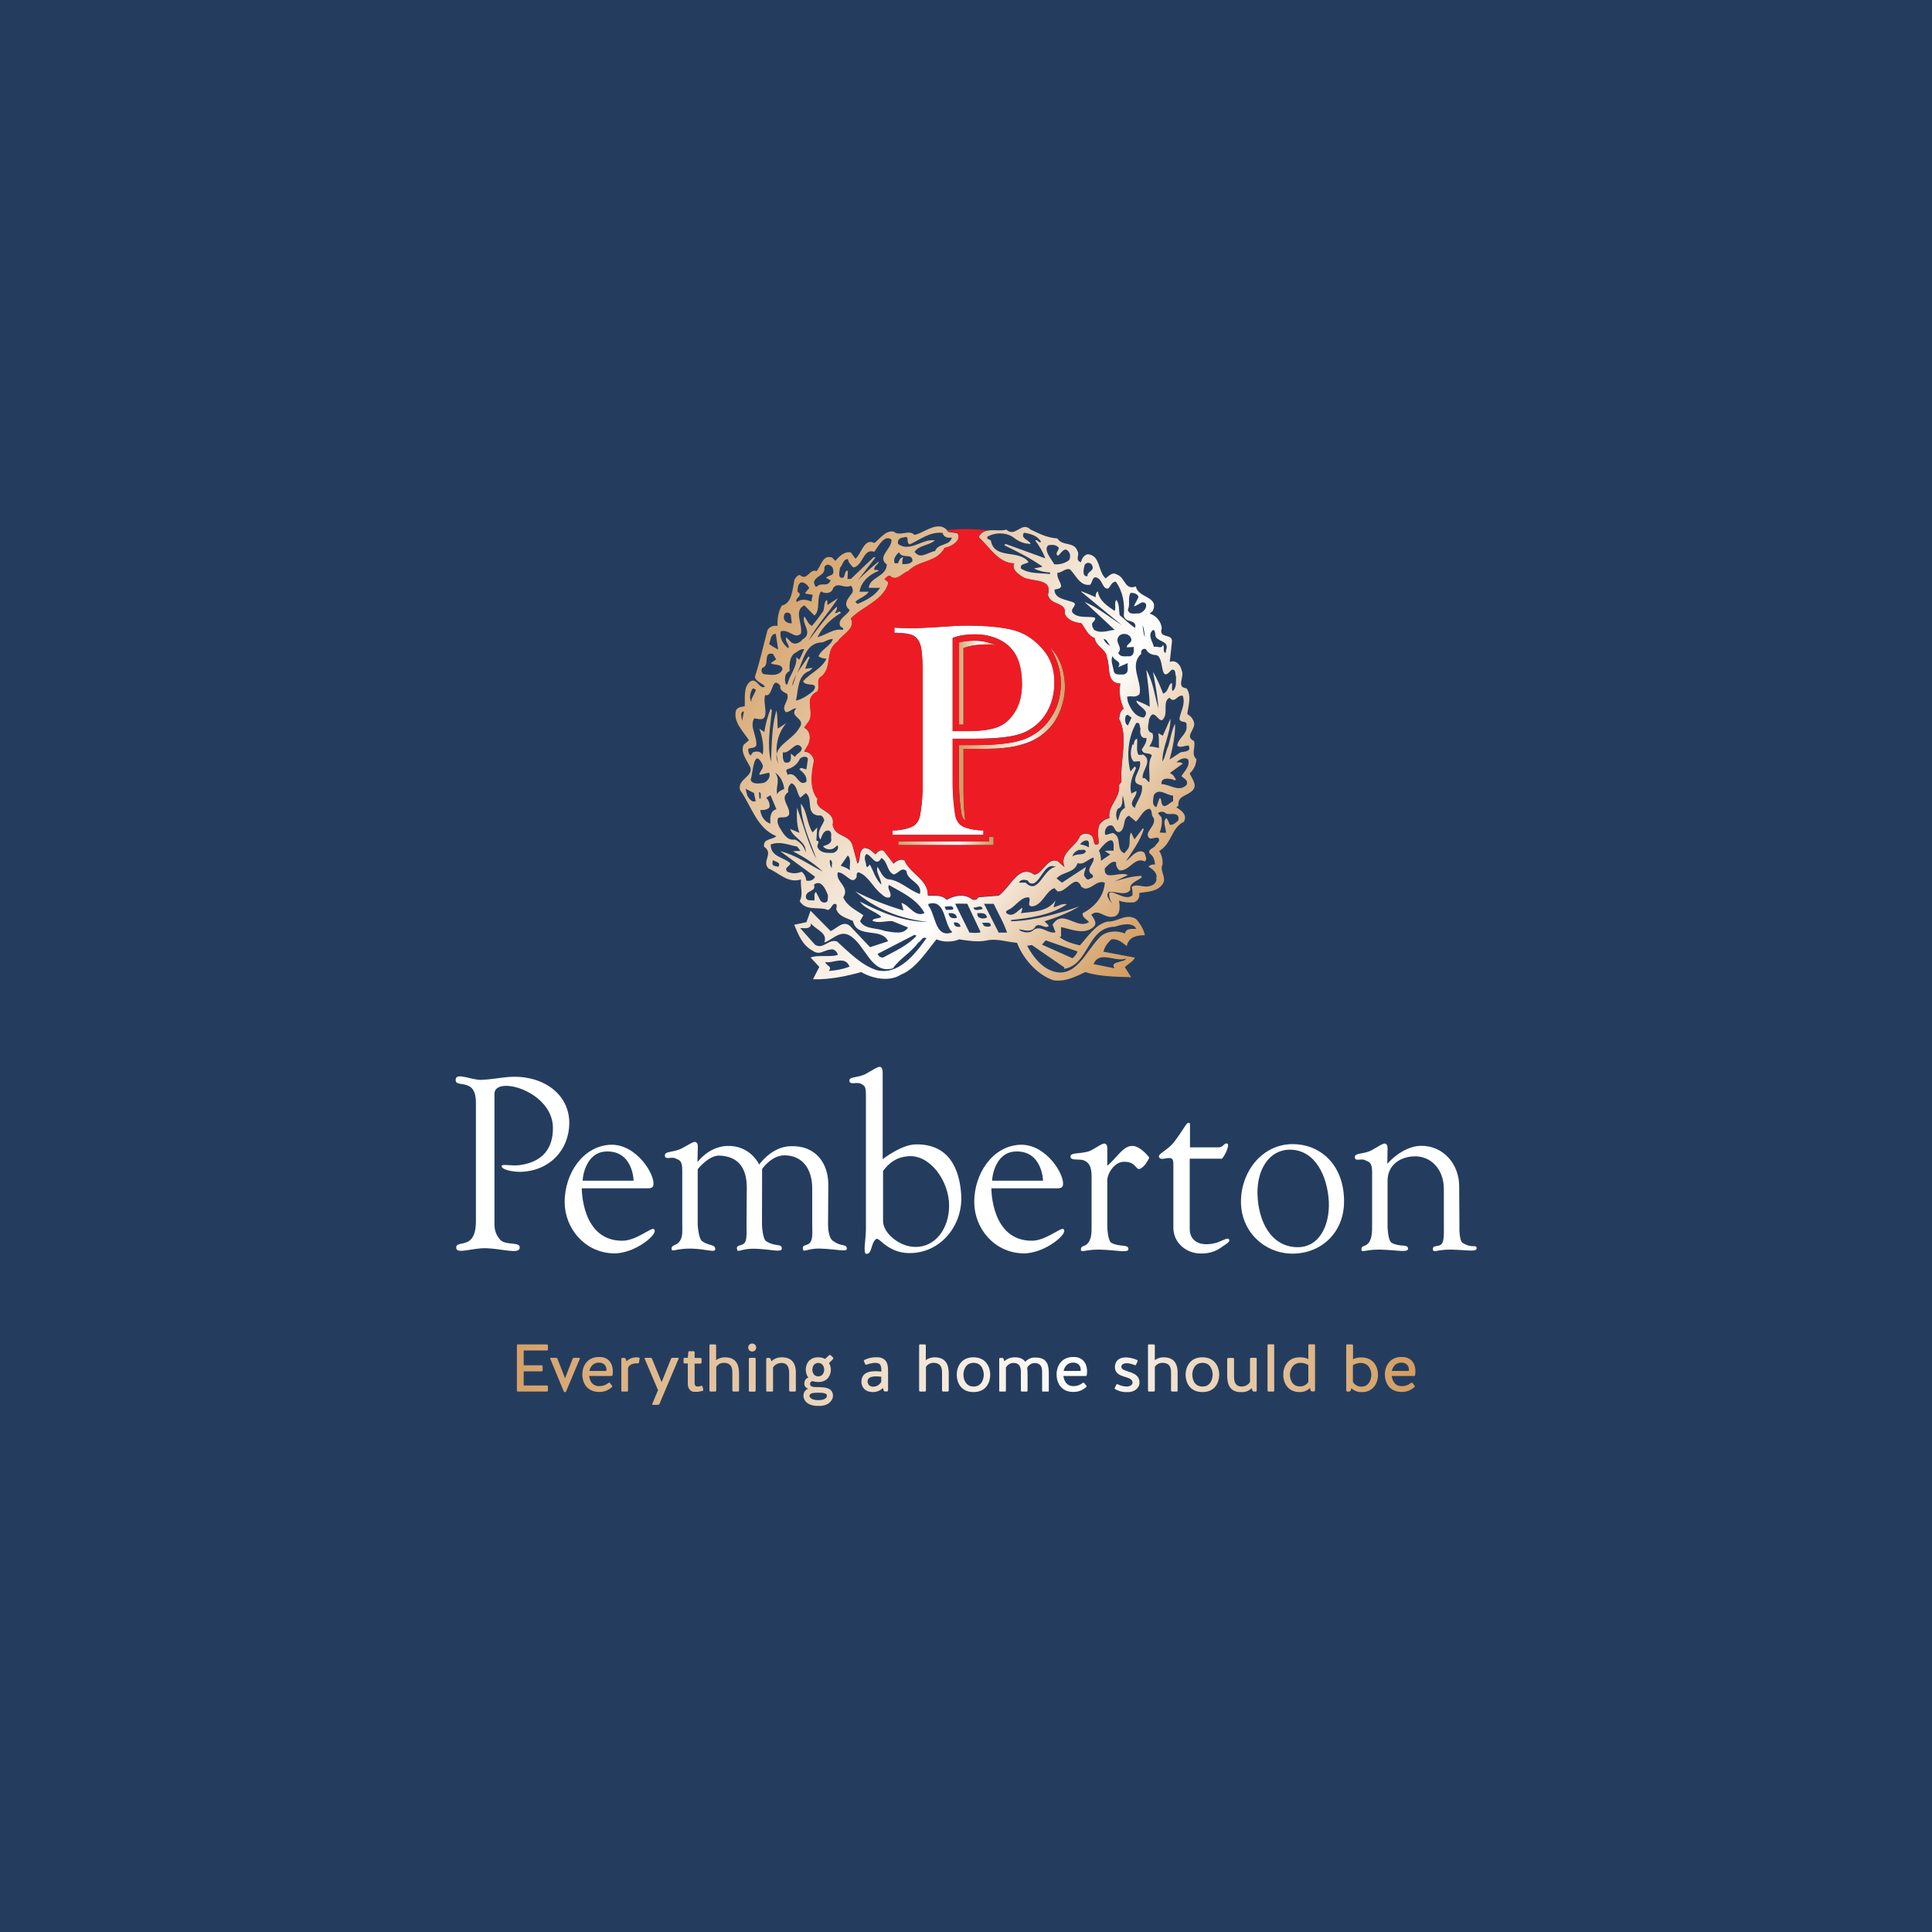 <?xml version="1.0" encoding="utf-8"?>
<!-- Generator: Adobe Illustrator 24.0.1, SVG Export Plug-In . SVG Version: 6.00 Build 0)  -->
<svg version="1.1" id="Layer_1" xmlns="http://www.w3.org/2000/svg" xmlns:xlink="http://www.w3.org/1999/xlink" x="0px" y="0px"
	 viewBox="0 0 150 150" style="enable-background:new 0 0 150 150;" xml:space="preserve">
<style type="text/css">
	.st0{fill:#243D5F;}
	.st1{clip-path:url(#SVGID_2_);fill:url(#SVGID_3_);}
	.st2{clip-path:url(#SVGID_5_);fill:#FFFFFF;}
	.st3{clip-path:url(#SVGID_7_);fill:url(#SVGID_8_);}
	.st4{clip-path:url(#SVGID_10_);fill:url(#SVGID_11_);}
	.st5{clip-path:url(#SVGID_13_);fill:url(#SVGID_14_);}
	.st6{clip-path:url(#SVGID_16_);fill:url(#SVGID_17_);}
	.st7{clip-path:url(#SVGID_19_);fill:url(#SVGID_20_);}
	.st8{clip-path:url(#SVGID_22_);fill:url(#SVGID_23_);}
	.st9{clip-path:url(#SVGID_25_);fill:url(#SVGID_26_);}
	.st10{clip-path:url(#SVGID_28_);fill:url(#SVGID_29_);}
	.st11{clip-path:url(#SVGID_31_);fill:url(#SVGID_32_);}
	.st12{clip-path:url(#SVGID_34_);fill:url(#SVGID_35_);}
	.st13{clip-path:url(#SVGID_37_);fill:url(#SVGID_38_);}
	.st14{clip-path:url(#SVGID_40_);fill:url(#SVGID_41_);}
	.st15{clip-path:url(#SVGID_43_);fill:url(#SVGID_44_);}
	.st16{clip-path:url(#SVGID_46_);fill:url(#SVGID_47_);}
	.st17{clip-path:url(#SVGID_49_);fill:url(#SVGID_50_);}
	.st18{clip-path:url(#SVGID_52_);fill:url(#SVGID_53_);}
	.st19{clip-path:url(#SVGID_55_);fill:url(#SVGID_56_);}
	.st20{clip-path:url(#SVGID_58_);fill:url(#SVGID_59_);}
	.st21{clip-path:url(#SVGID_61_);fill:url(#SVGID_62_);}
	.st22{clip-path:url(#SVGID_64_);fill:url(#SVGID_65_);}
	.st23{clip-path:url(#SVGID_67_);fill:url(#SVGID_68_);}
	.st24{clip-path:url(#SVGID_70_);fill:url(#SVGID_71_);}
	.st25{clip-path:url(#SVGID_73_);fill:url(#SVGID_74_);}
	.st26{clip-path:url(#SVGID_76_);fill:#FFFFFF;}
	.st27{clip-path:url(#SVGID_78_);fill:url(#SVGID_79_);}
	.st28{clip-path:url(#SVGID_81_);fill:url(#SVGID_82_);}
	.st29{clip-path:url(#SVGID_84_);fill:url(#SVGID_85_);}
	.st30{clip-path:url(#SVGID_87_);fill:#ED1C24;}
</style>
<g>
	<rect x="-209.34" y="-118.59" class="st0" width="568.68" height="387.19"/>
	<g>
		<defs>
			<path id="SVGID_1_" d="M64.75,74.64c0.48-0.09,0.97-0.18,1.21,0.41c-0.52,0.2-1.04,0.3-1.63,0.33c0.36-0.33-0.2-0.4-0.26-0.69
				c0.06,0.01,0.12,0.02,0.18,0.02C64.41,74.71,64.58,74.68,64.75,74.64 M84.9,74.85c0.3-0.67,0.85-0.56,1.45-0.45
				c0.36,0.07,0.74,0.14,1.09,0.02c-0.19,0.36-1.3,0.17-0.91,0.76L84.9,74.85z M80.9,73.34l0.29-0.33l2.47,0.86
				c-0.06,0.2-0.2,0.36-0.39,0.53L80.9,73.34z M68.14,74.06L71,72.58l0.16,0.07c-0.72,0.79-1.69,1.19-2.57,1.68
				c-0.04,0.01-0.07,0.01-0.1,0.01C68.32,74.34,68.19,74.2,68.14,74.06 M86.56,71.95c0.49-0.16,1.37-0.4,1.66,0.16
				c-0.06,0.01-0.13,0.01-0.2,0.01c-0.27,0-0.63,0-0.68,0.36c-0.58-0.26-1.53-0.23-2.02,0.36c-1.04,1.06-1.82,3.2-3.65,2.54
				c-0.85-0.3-1.53-1.19-1.92-1.95l0.36-0.06l2.54,1.75c-0.03,0.03-0.06,0.07-0.03,0.1C84.57,74.92,84.38,71.99,86.56,71.95
				 M62.96,71.69c0.36,0.49,1.33,0.72,1.04,1.48c0.65-0.2,1.2-0.99,1.98-0.53c1.24,0.73,1.63,3.03,3.35,2.54
				c0.49-0.73,1.37-1.19,1.95-1.98c0.23-0.1,0.33-0.53,0.65-0.36c-0.91,1.28-2.21,2.93-3.91,2.47c-1.17-0.4-2.12-1.39-3.03-2.21
				c-0.31-0.11-0.57,0.02-0.81,0.16c-0.29,0.15-0.56,0.31-0.91,0.08l-1.14-1.28c0.05-0.01,0.12,0,0.2,0c0.05,0,0.11,0.01,0.17,0.01
				C62.75,72.06,62.98,72.01,62.96,71.69 M76.4,71.89l-0.16-0.26c0.08,0.02,0.18,0.02,0.28,0.01c0.2-0.01,0.39-0.02,0.41,0.22
				c-0.05,0.07-0.14,0.09-0.24,0.09C76.59,71.95,76.49,71.92,76.4,71.89 M74.06,71.62c0.29-0.03,0.46,0.07,0.52,0.33
				c-0.05,0.01-0.1,0.01-0.15,0.01C74.23,71.96,74.06,71.89,74.06,71.62 M75.88,70.9c0.29,0,0.68-0.07,0.75,0.33
				c-0.08,0.05-0.2,0.08-0.33,0.08C76.08,71.3,75.84,71.2,75.88,70.9 M73.64,70.9c0.33-0.03,0.62,0.03,0.65,0.36
				c-0.07,0.02-0.15,0.03-0.22,0.03C73.86,71.29,73.69,71.2,73.64,70.9 M75.87,70.42c0.17-0.05,0.35-0.09,0.43,0.15
				c-0.16,0.03-0.71,0.23-0.71-0.13c0.02,0.01,0.05,0.02,0.08,0.02C75.73,70.46,75.8,70.44,75.87,70.42 M73.61,70.37
				c0.19-0.02,0.38-0.04,0.42,0.2c-0.16,0.1-0.39,0.07-0.59,0.07l-0.1-0.26c0.03,0.01,0.07,0.01,0.11,0.01
				C73.5,70.38,73.56,70.38,73.61,70.37 M76.4,70.17h0.75c0.33,0.72,0.78,1.45,1.04,2.24h-0.65L76.4,70.17z M75.27,72.41l-1.11-2.24
				c0.39-0.03,0.58,0,0.94,0l1.04,2.21c-0.14,0.04-0.25,0.05-0.37,0.05C75.62,72.44,75.47,72.41,75.27,72.41 M72.08,70.31v-0.13
				c1.24-0.36,1.2,1.19,1.63,1.88c0,0.13,0.2,0.2,0.2,0.33c-0.15,0.06-0.28,0.08-0.4,0.08C72.6,72.47,72.59,70.95,72.08,70.31
				 M62.57,69.65c-0.03-0.56,0.85-0.4,0.62-0.96c0.55-0.43,0.88,0.3,1.04,0.69c0.1,0.13,0.03,0.33,0.03,0.53
				c-0.07,0.23-0.42,0.2-0.55,0.03l-0.36-0.69c-0.2,0.16-0.06,0.43-0.13,0.66C62.96,69.88,62.61,69.98,62.57,69.65 M82.9,68.84
				c0.41-0.34,0.78-0.67,1.06,0.02l0.26,0.13c0.26,0.01,0.47-0.12,0.68-0.25c0.27-0.17,0.53-0.34,0.88-0.21
				c-0.07,1.02-0.75,1.88-1.72,2.37c-0.07,0.33,0.36,0.5,0.49,0.69c-0.43,0.28-0.87,0.1-1.3-0.07c-0.55-0.22-1.07-0.44-1.53,0.27
				l0.23,0.59c-0.24,0.07-0.49-0.03-0.74-0.14c-0.32-0.14-0.65-0.27-0.98-0.03c-0.23,0.26-0.72,0.2-0.98,0.07l-0.16-0.13
				c0.26,0,1.04,0.36,1.33-0.26c0.19-0.11,0.37-0.05,0.53,0.01c0.17,0.06,0.33,0.13,0.48-0.01c-0.07-0.13-0.23-0.23-0.33-0.36
				c0.94-0.3,1.86-0.66,2.7-1.15c-1.63,0.53-3.38,1.09-5.3,1.15v-0.1c1.53-0.16,3.09-0.39,4.33-1.22c-0.36-0.1-0.68,0.16-1.04,0.23
				l0.16-0.53c-0.62,0.89-1.72,0.86-2.7,0.99c0.1-0.13,0.1-0.26,0.13-0.43c-0.33,0.17-0.72,0.82-1.24,0.43
				c-0.13-0.2,0.19-0.26,0.33-0.36c0.46-0.3,0.88-0.95,1.43-0.86c0.16,0.26-0.23,0.69,0.26,0.69c0.81-0.13,1.04-1.22,1.72-1.42
				c0.03,0.1,0.16,0.16,0.23,0.26c0.02,0,0.04,0,0.07,0C82.42,69.22,82.66,69.03,82.9,68.84 M68.69,72.28
				c-0.62-0.26-1.53-0.1-1.92-0.76l0.26-0.46c-0.49-0.36-1.27-0.69-1.56-1.39c0.55-0.82-0.65-1.22-0.42-1.94
				c0.22-0.01,0.44,0.15,0.64,0.3c0.32,0.25,0.6,0.5,0.82,0.06c0-0.13-0.03-0.36,0.16-0.36c0.75,0.26,1.11,1.19,1.76,1.68
				c0.19,0.17,0.36,0.33,0.65,0.26c0.23-0.3-0.23-0.63-0.07-0.96c0.98,0.56,2.18,1.09,2.77,2.18c-0.75,0.36-1.14-0.59-1.79-0.79
				l0.16,0.59c-1.3-0.39-2.54-0.86-3.74-1.48c1.5,1.35,3.51,2.14,5.63,2.37c-1.85,0-3.64-0.73-5.27-1.58
				c0.33,0.53,1.11,0.72,1.63,1.15c0.06,0.13-0.33,0.13-0.49,0.2c-0.06-0.03-0.13,0.07-0.19,0.13c0.31,0.15,0.65,0.11,0.99,0.07
				c0.19-0.02,0.39-0.05,0.58-0.03l1.21,0.49c-0.19,0.31-0.48,0.39-0.8,0.39C69.35,72.41,68.99,72.32,68.69,72.28 M80.47,68.43
				c0.46-0.4,0.78-1.48,1.5-1.12c-0.98,0.1-1.33,2.24-2.34,1.22h-0.52c0.13-0.3,0.49-0.23,0.68-0.17c0.08,0.17,0.21,0.24,0.34,0.24
				C80.25,68.6,80.38,68.54,80.47,68.43 M59.97,67.04L60,66.78c0.2,0.13,0.68,0.16,0.42,0.53C60.26,67.21,60,67.31,59.97,67.04
				 M64.43,66.75c0.29,0.1,0.1,0.46,0.16,0.66C64.46,67.27,64.4,67.01,64.43,66.75 M84.9,66.58c0.13,0.46-0.75,0.96-0.07,1.35
				c0.13,0.26-0.16,0.23-0.26,0.33c-0.2,0.1-0.29-0.13-0.39-0.26c-0.06-0.2,0.1-0.46,0.13-0.69l-1.86,1.22l-0.42-0.33
				c0.46-0.53,1.4-0.4,1.63-1.19c0.07,0.03,0.14,0.04,0.21,0.04C84.23,67.05,84.54,66.67,84.9,66.58 M65.27,67.21l0.55-0.79
				c0.29,0.23,0.13,0.79,0.16,1.15C65.76,67.37,65.5,67.31,65.27,67.21 M67.26,67.27c0-0.33-0.26-0.66,0-0.96
				c0.39,0.03,0.75,1.09,1.17,0.3c0.52,0.3,0.39,0.99,0.94,1.28c0.36-0.03,0.62-0.63,1.01-0.26c0.03,0.76,1.27,0.89,1.04,1.78
				c-0.88-0.3-1.56-1.09-2.51-1.15c-0.42-0.16-0.55-0.63-0.78-0.96c-0.16,0.43,0.29,0.89,0.29,1.38c-0.46-0.46-0.59-1.02-0.88-1.55
				c-0.1,0.05-0.12,0.18-0.2,0.18C67.33,67.32,67.3,67.3,67.26,67.27 M83.96,65.98c0.14-0.01,0.26-0.03,0.35,0.1
				c-0.13,0.4-0.75,0.13-1.04,0.43c0.03-0.26,0.26-0.43,0.49-0.53c0.02,0,0.05,0.01,0.07,0.01C83.87,65.99,83.92,65.99,83.96,65.98
				 M61.11,67.67c-0.23-0.33,0.16-0.36,0.26-0.63c-0.46-0.49-1.56-0.49-1.53-1.48c0.75-0.26,1.33,0.03,2.05,0.17l0.26,0.33
				l-0.59,0.03c0.81,0.43,1.59,0.89,2.31,1.58c-1.07-0.56-2.15-1.32-3.29-1.58l2.7,1.98c-0.1,0.26-0.39,0.36-0.68,0.3
				c-0.03-0.26-0.13-0.49-0.36-0.69c-0.19,0.08-0.39,0.12-0.58,0.12S61.29,67.75,61.11,67.67 M83.86,65.56
				c0.13-0.26,0.72-0.53,0.68-0.03v0.26C84.31,65.66,84.12,65.59,83.86,65.56 M85.32,66.05c0.19-0.3,1.24-1.52,1.14-0.23v0.23
				c-0.23,0-0.49-0.03-0.68,0.03l0.42,0.26l-0.72,0.49C85.48,66.62,85.45,66.28,85.32,66.05 M90.04,64.64
				c0.13-0.36,0.23-0.79,0.13-1.19l-0.26-0.3c0.07-0.13,0.36-0.17,0.52-0.07c0.09,0.13,0.29,0.12,0.49,0.12
				c0.15-0.01,0.31-0.01,0.42,0.05c0.19,0.1,0.19,0.33,0.13,0.46c-0.19,0.16-0.36,0.36-0.65,0.33c-0.07-0.2-0.13-0.36-0.26-0.53
				c-0.33,0.26-0.03,0.79-0.03,1.15L90.04,64.64z M89.26,62.79c0.26,0.2,0.06,0.46,0.32,0.73c0.2,0.66-0.85,1.12-0.32,1.58
				c0.13,0.02,0.23-0.01,0.32-0.03c0.1-0.02,0.2-0.05,0.33-0.03c0.26,0.26-0.13,0.43-0.23,0.66c-0.16,0.16-0.58,0.26-0.42,0.56
				c0.32,0.23,0.39,0.53,0.42,0.86c-0.19-0.03-0.36,0.03-0.52,0.16c0.26,0.16,0.72,0.46,0.62,0.89c0.07,0.36-0.26,0.59-0.55,0.63
				c-0.21,0.06-0.42,0.02-0.63-0.01c-0.27-0.05-0.53-0.09-0.74,0.08c0.07,0.16,0.07,0.4,0.07,0.63c-0.29,0.28-0.73,0.12-1.11-0.04
				c-0.5-0.21-0.89-0.42-0.62,0.41c0.04,0.13,0.15,0.2,0.16,0.26l-0.16-0.16c-0.03-0.04-0.07-0.08-0.08-0.11
				c-0.1-0.21-0.25-0.39-0.02-0.62c0.17-0.02,0.38,0.01,0.59,0.05c0.42,0.07,0.86,0.14,1.07-0.21c-0.13-0.53,0.59-0.69,0.88-0.96
				L88.61,68c-0.75,0.03-1.4,0.23-2.05,0.43l1.01-0.49c-0.25-0.13-0.58-0.08-0.9-0.03c-0.51,0.08-0.95,0.15-0.89-0.5
				c0.26-0.23,0.55-0.63,0.88-0.46c-0.03,0.26,0.06,0.46,0.26,0.63c0.34,0.03,0.61-0.18,0.87-0.39c0.33-0.26,0.64-0.53,1.08-0.31
				c0.23-0.16,0.07-0.36,0.03-0.56c-0.1-0.33-0.55-0.23-0.72-0.1c-0.26,0.13-0.49,0.46-0.75,0.63c0.46-0.72,1.11-1.58,1.37-2.47
				l-0.07-0.07l-0.65,0.86l-0.26-0.53c-0.23,0.36,0,0.82-0.23,1.25l-0.29,0.36c-0.71-0.26-0.13-1.29-0.91-1.58l-0.55,0.16
				c-0.13-0.13-0.03-0.63,0.26-0.72c0.26-0.1,0.35,0.06,0.44,0.23c0.09,0.16,0.18,0.32,0.43,0.24c0.46-0.33,0.16-1.02,0.68-1.25
				l0.55,0.46C88.58,63.42,88.74,62.86,89.26,62.79 M86.79,62.79c0.46-0.16,0.29-0.66,0.39-1.02c0.07,0.33,0.13,0.63,0.16,0.96
				c-0.42,0.2-0.42,0.66-0.55,0.99C86.62,63.45,86.62,63.05,86.79,62.79 M59.03,62.89c0.26,0,0.55,0,0.72-0.23
				c0.03-0.26-0.07-0.53-0.26-0.72l0.33-0.2l0.46,1.09c-0.46,0.1-0.52,0.66-0.46,1.12C59.35,63.81,59.06,63.32,59.03,62.89
				 M58.93,61.51c0.13-0.03,0.16,0.2,0.13,0.33V62h-0.1L58.93,61.51z M89.58,61.74c0.39-0.63,1.01,0.03,1.5,0.03v0.43
				c-0.26,0.1-0.78,0.76-0.91,0.07c0-0.13-0.07-0.4-0.16-0.26l-0.23,0.66C89.39,62.53,89.55,62.03,89.58,61.74 M58.02,61.77
				l-0.13-0.53l0.65,0.33l0.13,0.63c-0.05,0.02-0.09,0.03-0.13,0.03C58.31,62.23,58.13,61.96,58.02,61.77 M60.52,64.24
				c-0.1-0.2-0.23-0.46-0.1-0.73c0.26-0.13,0.65,0.07,0.84-0.26c0.13-0.66-0.78-1.25-0.06-1.75c-0.06-0.3,0.06-0.56,0.26-0.69
				c0.46,0.2,0.39,0.79,0.68,1.12l0.42-0.36c0.62,0.46-0.06,1.61,0.98,1.75c0.29-0.07,0.39,0.16,0.46,0.36
				c-0.16,0.43-0.59,0.86-0.36,1.42l0.07,0.07c0.1-0.26,0.2-0.63,0.52-0.69c0.33-0.03,0.33,0.33,0.29,0.56
				c0.13,0.46-0.33,0.56-0.62,0.66c0.16,0.26,0.62,0.33,0.88,0.13l0.23-0.2c0.19,0.23-0.1,0.56-0.36,0.59
				c-0.46,0-0.94,0.03-1.17-0.43c-0.1-0.23,0.26-0.46-0.1-0.53l0.07-1.02l-0.36,0.39c-0.46-0.69-0.39-1.58-0.91-2.24
				c0.03,1.52,0.71,2.9,1.2,4.28c-0.59-1.02-1.01-2.64-1.5-3.96c-0.03,0.63-0.03,1.35,0.19,1.95l-0.72-0.3
				c0.23,0.72,1.3,0.96,1.2,1.84c-0.06-0.43-0.45-0.86-0.84-1.02c-0.04,0.01-0.09,0.01-0.13,0.01
				C61.06,65.21,60.77,64.64,60.52,64.24 M60.17,59.99c0.42,0.23,0.65,0.76,0.72,1.25c-0.2,0.13-0.46,0.17-0.55,0.43
				C60.2,61.08,60.62,60.52,60.17,59.99 M58.28,60.52c0.19-0.46,0.23-2.6,0.94-1.12c0.07,0.3-0.29,0.53-0.26,0.76l0.75-0.17
				c0.16,0.33-0.13,0.69-0.42,0.79c-0.12,0.02-0.29,0.05-0.45,0.05C58.57,60.83,58.32,60.76,58.28,60.52 M92.25,58.97
				c0.16,0.53-0.29,0.89-0.52,1.29c0.2,0.2,0.56,0.3,0.39,0.69c-0.59,0.59-1.3-0.07-1.95-0.07c-0.03-0.56,0.59-0.43,0.91-0.36
				c0.07,0.1,0.16,0.03,0.23,0.03c-0.07-0.13-0.23-0.46-0.49-0.53l1.01-0.73c-0.13-0.13-0.29-0.1-0.49-0.1
				C91.57,58.97,91.96,58.74,92.25,58.97 M61.11,59.73c0.42-0.13,0.75-0.33,0.98-0.79c0.13-0.23,0.72-0.3,0.62,0.1l-0.1,0.69
				c-0.2,0-0.42-0.23-0.55,0c0.29,0.23,0.62,0.53,0.55,0.96c-0.34,0.24-0.52,0-0.72-0.24c-0.18-0.22-0.39-0.45-0.75-0.29
				C61.14,59.99,60.95,59.86,61.11,59.73 M61.44,58.13c0.29-0.24,0.56-0.48,0.81-0.05c0,0.36-0.42,0.4-0.52,0.69l-0.33-0.26
				c0,0.33,0.1,0.79-0.46,0.69c-0.2-0.2-0.16-0.53-0.16-0.79c0.03,0.01,0.06,0.01,0.09,0.01C61.08,58.42,61.27,58.27,61.44,58.13
				 M88.22,56.13c0.33-0.07,0.23,0.26,0.33,0.43c-0.07,0.3,0,0.83,0.46,0.73c0.03,0.36-0.19,0.63-0.36,0.89
				c0.1,0.49,0.62,0.17,0.78,0.49c-0.36,0.63-0.13,1.29-0.19,2.04c-0.08,0.02-0.13-0.07-0.2-0.15c-0.08-0.1-0.17-0.19-0.32-0.14
				c-0.1-0.59,0.85-1.38,0-1.85c-0.1,0.07-0.23,0.03-0.33,0.03c-0.19-0.33-0.07-0.79-0.1-1.22c-0.13-0.07-0.23,0.2-0.26,0.33v0.1
				c-0.07,0.03-0.07-0.03-0.1-0.03c-0.13,0.43-0.26,0.99,0.1,1.35l0.46-0.03c0.26,0.69-1.04,1.65,0.16,1.88
				c0.13,0.66-0.36,1.15-0.55,1.75c-0.59-0.4,0.19-0.82,0.13-1.32l-0.39,0.2c-0.2-0.73,0.1-1.38,0.36-1.98l-0.1-0.13l-0.33,0.4
				C87.44,58.67,87.6,57.19,88.22,56.13 M87.4,55.6c0.16-0.26,0.29,0.07,0.46,0.1l-0.29,0.63C87.34,56.2,87.31,55.87,87.4,55.6
				 M57.76,55.24c-0.03,0.23-0.13,0.46-0.1,0.72C57.56,55.8,57.43,55.21,57.76,55.24 M91.39,54.18c0.13-0.11,0.27-0.21,0.44-0.16
				c0.23,0.66-0.16,1.19-0.26,1.78c0.07,0.4,0.62,0.07,0.55,0.53c0.1,0.66-0.65,0.96-0.72,1.55c0.2,0.23,0.59,0,0.88,0
				c0.26,0.49-0.33,0.46-0.62,0.53l-0.85,0.56c0.23-0.89,0.46-1.91,0.42-2.77c-0.23,0.4-0.36,1.15-0.52,1.71
				c-0.19,0.4-0.23,0.86-0.46,1.22c-0.03-1.09,0.65-2.18,0.62-3.33l-0.59,1.32l-0.36-0.2c0.1,0.36,0.03,0.86,0.07,1.15
				c-0.26-0.03-0.45-0.13-0.75-0.1c0.16-0.33,0.39-0.66,0.23-1.05c-0.55-0.13-0.26-0.73-0.26-1.06c0.22-0.6,0.43-0.39,0.64-0.17
				c0.2,0.21,0.4,0.42,0.59-0.1c0.16-0.46-0.13-1.15,0.36-1.42c0.09,0.12,0.18,0.17,0.26,0.17C91.19,54.35,91.28,54.27,91.39,54.18
				 M58.41,53.5c0.1-0.13,0.19,0.03,0.29,0.07l-0.36,0.73v0.2C58.15,54.25,58.24,53.76,58.41,53.5 M59.92,53.49
				c0.14-0.37,0.24-0.74,0.67-0.25c-0.1,0.36,0.33,0.53,0.52,0.63c0.23,0.53-0.52,0.96-0.1,1.42c0.33,0,0.49-0.3,0.82-0.3
				c-0.65,0.69,0.81,0.76,0.23,1.52c-0.46,0.83-1.61,1.25-1.76,2.04c0.02,0.26,0.06,0.51,0.14,0.76c-0.15-0.29-0.18-0.54-0.14-0.76
				c-0.07-0.88,0.18-1.77,0.76-2.41l-0.68,0.43c-0.03-0.43,0-0.96-0.1-1.42c-0.36,1.25-0.36,2.57-0.42,3.99
				c-0.32-1.29-0.07-2.64,0.07-3.99l-0.1-0.13c-0.23,0.59-0.39,1.19-0.49,1.81l-0.39-0.26c0.23,0.56,0.39,1.45,0.26,2.04
				c-0.16-0.3-0.49-0.3-0.75-0.2l-0.2,0.26c-0.13-0.16-0.19-0.33-0.16-0.53c0.2-0.1,0.49-0.03,0.62-0.26
				c0.06-0.76-0.55-1.48-0.16-2.11c0.33,0.03,0.72,0.23,0.85-0.23c0.1-0.49-0.16-1.06,0-1.58c0.04,0.01,0.07,0.02,0.11,0.02
				C59.72,53.97,59.83,53.73,59.92,53.49 M61.83,52.34l-0.29,0.89C61.47,53.1,61.69,52.64,61.83,52.34 M86.46,52.01
				c-0.07-0.33-0.26-0.76-0.07-1.09c0.03,0.39,0.78,0.39,0.42,0.89l0.75-0.33c-0.07,0.33,0.16,0.76-0.32,0.89c-0.08,0-0.16,0-0.24,0
				C86.73,52.38,86.46,52.34,86.46,52.01 M59.32,52.34c-0.19-0.03-0.26-0.33-0.13-0.49c0.62-0.16,0-1.25,0.81-1.09l0.26,0.43
				l-0.42,0.3c0.29,0.2,0.88,0,0.91,0.49c-0.14,0.33-0.48,0.42-0.83,0.42C59.71,52.39,59.5,52.37,59.32,52.34 M61.3,52.11
				c0-0.5-0.03-0.99,0.33-1.35c0.26-0.13,0.49-0.4,0.81-0.36c-0.13,0.26-0.23,0.56-0.39,0.82l-0.23-0.2
				c0.1,0.76-0.52,1.35-0.68,2.11h-0.13C60.91,52.77,60.88,52.28,61.3,52.11 M88.48,53.86c0.2-0.96-0.85-2.21,0.13-3.1
				c-0.07-0.23,0.1-0.46,0.36-0.36c0.16,0.33,0.49,0.46,0.81,0.46c0.68,0.2,0.2,2.31,1.17,1.15c0.39-0.1,0.26,0.36,0.36,0.53
				c-0.03,0.4,0.07,0.82-0.26,1.12c-0.13-0.23,0-0.36-0.07-0.63c-0.29,0.07-0.23,0.69-0.68,0.82c-0.16-0.43-0.45-1.15-0.78-1.68
				c0.16,0.89,0.36,1.88,0.42,2.84c-0.29-0.99-0.42-2.11-0.94-3c0.1,0.89,0.26,1.94,0.26,2.87c-0.33-0.23-0.68-0.33-1.04-0.49
				c0.06,0.49,1.17,0.73,0.59,1.32c-0.65-0.03-1.04-0.66-1.24-1.22l-0.07-0.39c0.13-0.05,0.27-0.04,0.4-0.03
				c0.05,0,0.1,0.01,0.15,0.01C88.22,54.06,88.37,54.03,88.48,53.86 M63.88,49.87c0.26-0.1,0.49-0.26,0.78-0.26
				c-0.13,0.53-0.91,0.79-1.11,1.35c0.2,0.13,0.46,0.2,0.62,0.16c-0.33,0.79-1.27,1.12-1.82,1.78c0.2,0.46,1.33-0.03,0.78,0.76
				c-0.42,0.33-0.85,0.63-1.33,0.73c0.19-0.82,0.1-1.98,1.07-2.31l0.23-0.23l-0.59,0.07c0.13-0.26,0.16-0.59,0.36-0.86l-0.1-0.1
				l-0.88,1.29C62.38,51.32,62.51,49.87,63.88,49.87 M85.68,49.61c0.26,0,0.33,0.33,0.52,0.53C85.94,50.03,85.75,49.8,85.68,49.61
				 M86.82,50.69c0.42-0.46-0.36-0.82,0.07-1.32c0.26-0.26,0.81-0.2,0.94,0.23c0.1,0.3-0.42,0.43-0.33,0.66l0.52-0.03
				c0,0.3,0.07,0.66-0.33,0.73c-0.08-0.01-0.17-0.01-0.25,0c-0.04,0-0.08,0-0.12,0C87.12,50.96,86.92,50.92,86.82,50.69 M59.71,50
				c0.13-0.26,0.1-0.79,0.52-0.79l0.19,1.22C60.26,50.36,59.94,50.17,59.71,50 M89.52,48.91c0.23,0.03,0.13,0.4,0.23,0.56
				c0.29,0.4,1.04,0.3,0.78,1.02c-0.03,0.07,0.03,0.16-0.07,0.2c-0.2-0.13-0.03-0.43-0.16-0.63c-0.08,0.23-0.23,0.2-0.39,0.17
				c-0.1-0.02-0.21-0.04-0.32,0C89.49,49.8,89.06,49.28,89.52,48.91 M88.71,48.55c0.13,0.26,0.13,0.63,0.19,0.92
				C88.77,49.24,88.74,48.81,88.71,48.55 M60.88,47.76c0.03-0.26,0.46-0.26,0.52,0l0.07,0.63c-0.02,0-0.05,0-0.07,0
				C61.07,48.39,60.76,48.16,60.88,47.76 M87.57,47.33c0.2-0.43-0.03-0.86,0.2-1.29c0.26-0.03,0.59,0.07,0.62,0.33l-0.36,0.69
				c0.33,0,0.65-0.53,0.94-0.17c0.1,0.36-0.23,0.63-0.49,0.73c-0.12,0-0.28,0.02-0.42,0.02C87.82,47.65,87.61,47.6,87.57,47.33
				 M64.69,45.65c0.21-0.28,0.44-0.22,0.71-0.16c0.2,0.05,0.42,0.09,0.66-0.01c0.16,0.13,0.19,0.4,0.1,0.56
				c-0.33,0.43-0.75,0.89-0.19,1.32c-0.19,0.43-0.94,0.66-0.75,1.22c0.07,0.16,0.29,0.1,0.23,0.33c-0.68-0.16-1.33,0.4-1.98,0.56
				c0.36-0.76,1.07-1.45,1.82-1.88c-0.1-0.23-0.26,0-0.36,0h-0.13c0.13-0.13,0.23-0.36,0.16-0.49c-0.81,0.79-1.53,1.78-2.18,2.64
				c0.59-1.15,1.59-2.18,2.28-3.3l-0.81,0.53c-0.03-0.13,0.03-0.3-0.07-0.39c-0.23,0.2-0.16,0.59-0.26,0.86
				c-0.29,0.4-0.55,0.79-0.88,1.15c-0.29-0.1-0.39-0.49-0.59-0.73c-0.26,0.56,0.72,1.29-0.13,1.78c-0.26,0.33-0.72,0.49-1.01,0.1
				l-0.26-0.26c-0.16,0.33,0.29,0.56,0.16,0.86c-0.36-0.26-0.72-0.79-0.59-1.32c0.26-0.1,0.51,0.02,0.75,0.14
				c0.29,0.15,0.56,0.3,0.82,0.02c0.13-0.76-0.59-1.78,0.26-2.18l0.78,0.79c0.49-0.4,0.13-1.35,0.52-1.88
				c0.11,0.09,0.26,0.13,0.4,0.13C64.39,46.05,64.63,45.92,64.69,45.65 M61.92,45.95c0-0.3,0.03-0.59,0.26-0.73
				c0.29-0.03,0.52,0.2,0.65,0.43l-0.33,0.4c0.16,0.1,0.39,0.07,0.59,0.13c0,0.16-0.1,0.33-0.07,0.53
				c-0.33-0.13-0.81-0.26-1.14,0.03C61.6,46.47,62.44,46.24,61.92,45.95 M84.96,48.91c-0.13-0.16-0.2-0.33-0.16-0.53
				c0.13-0.13,0.29-0.3,0.2-0.43c-0.52-0.13-1.37,0.1-1.76-0.43c-0.1-0.3,0.36-0.49,0.16-0.72c-0.55-0.26-1.53-0.26-1.53-1.02
				c0.2-0.07,0.42-0.03,0.52-0.26c-0.03-0.36-0.36-0.63-0.29-1.05c0.36,0,0.62-0.39,0.98-0.26c0.46,0.46,0.78,1.32,1.56,1.19
				c0.2-0.2,0.16-0.79,0.62-0.5c0.36,0.23,0.36,0.86,0.78,0.79c0.19-0.16,0.26-0.53,0.59-0.53c0.55,0.76,0.71,1.71,0.62,2.64
				c0.13,0.63,1.04,0.23,0.88,0.95c-0.42-0.26-0.78-0.66-1.2-0.99c-0.07-0.4,0-0.86-0.26-1.19c-0.19,0.23,0,0.59-0.13,0.86
				c-0.59-0.4-1.2-0.79-1.3-1.52c-0.13,0.07-0.2,0.26-0.16,0.46c-0.36-0.16-0.75-0.33-1.11-0.46l-0.03,0.03l3.16,2.6
				c-0.88-0.56-1.85-1.38-2.9-1.81l2.34,2.17c-0.35,0.04-0.67,0.15-0.99,0.15C85.35,49.06,85.16,49.02,84.96,48.91 M63.19,45.22
				c0.1-0.53,0.91-0.53,0.81-1.15c0.13-0.43,0.65-0.17,0.68,0.13c0.13,0.56-0.29,0.4-0.55,0.66l0.36,0.2
				c-0.23,0.56-0.72,0.13-1.04,0.46c-0.03,0.02-0.06,0.03-0.09,0.03C63.25,45.55,63.25,45.33,63.19,45.22 M84.18,44
				c0.03-0.4,0.58-0.4,0.65,0c0.1,0.33-0.46,0.4-0.39,0.73c-0.02,0-0.05,0.01-0.07,0.01C84.03,44.73,84.12,44.25,84.18,44
				 M69.8,42.88c0.23,0.56,1.07,0,1.04,0.69c-0.19,0.23-0.49,0.23-0.78,0.23c0-0.17-0.03-0.36,0.07-0.5l-0.07-0.03
				c-0.2,0.07-0.26,0.26-0.33,0.46h-0.26C69.31,43.41,69.57,43.08,69.8,42.88 M81.84,43.8c-0.16-0.33-0.52-0.69-0.58-1.12
				c-0.03-0.1,0.03-0.33,0.19-0.36c0.29-0.03,0.55-0.03,0.75,0.2c0.03,0.23-0.33,0.43-0.07,0.63c0.23-0.13,0.52-0.79,0.85-0.3
				c0.13,0.16,0.13,0.43,0.03,0.63c-0.28,0.23-0.67,0.34-1.02,0.34C81.94,43.81,81.89,43.81,81.84,43.8 M69.21,41.89
				c0.07,0.72-1.17,1.32-0.36,1.94c-0.03,0.96-1.33,0.96-1.4,1.81h0.88c-0.42,0.63-1.11,0.99-1.76,1.25l-0.16-0.16
				c0.29-0.3,0.78-0.4,1.04-0.79h-0.72c0.13-0.79,0.78-1.35,1.5-1.62c-0.1-0.1-0.26-0.07-0.36-0.07c-0.03-0.26,0.23-0.39,0.36-0.59
				l-0.06-0.03c-0.52,0.43-1.07,0.92-1.56,1.42l1.37-1.78h-0.16l-1.76,1.68H65.8l0.03-0.63c-0.26-0.07-0.19,0.36-0.36,0.53
				c-0.49,0.1-0.26-0.53-0.26-0.76c0.23-0.23,0.23-0.66,0.62-0.69c0.03,0.26,0.23,0.46,0.42,0.66c0.78-0.13,0.75-1.52,1.63-1.22
				C68.17,42.45,68.66,41.46,69.21,41.89 M80.02,42.22c-0.16-0.33-0.81-0.4-0.52-0.86c0.52,0.07,1.11,0.26,1.33,0.72
				c-0.11,0.05-0.17,0-0.23-0.06c-0.05-0.05-0.11-0.09-0.19-0.08l-0.03,0.03c0.33,0.43,0.59,0.89,0.78,1.38l-3.09-1.12l-0.1,0.1
				c1.01,0.49,2.05,1.02,2.96,1.65c-0.07,0.07-0.46,0.1-0.65,0.16c0.33,0.16,0.78,0.3,1.24,0.3v0.13c-0.78-0.1-1.6,0-2.25-0.43
				c-0.1-0.4,0.39-0.33,0.59-0.5c-0.75-1.02-2.67-0.16-2.93-1.68c-0.1-0.1-0.36-0.07-0.26-0.3c0.59-0.33,1.37-0.33,1.92,0
				c0.37,0.29,0.83,0.55,1.25,0.55C79.89,42.24,79.96,42.24,80.02,42.22 M73.18,41.37c0.07,0.33,0.42,0.43,0.72,0.36
				c-0.13,0.66-1.07,0.43-1.3,1.05c-0.46,0.07-1.04,0.56-1.43,0.23L71,42.85c0.36-0.53,1.11-0.49,1.59-0.89
				c-0.41-0.07-0.81,0.08-1.21,0.24c-0.56,0.22-1.12,0.43-1.65,0.03c-0.1-0.33,0.19-0.5,0.42-0.5c0.55-0.2,0.13,0.43,0.49,0.53
				C71.46,41.89,72.17,41.27,73.18,41.37 M71,41.53c-0.22-0.23-0.51-0.19-0.8-0.14c-0.29,0.04-0.58,0.09-0.82-0.12
				c-0.65-0.1-1.01,0.53-1.5,0.89c-0.78-0.43-1.01,0.86-1.46,1.22l-0.36-0.49c-0.49-0.1-0.91,0.3-1.2,0.66l-0.26-0.26
				c-0.72-0.26-0.85,0.66-1.2,1.05c-0.25-0.1-0.42,0.05-0.59,0.21c-0.21,0.19-0.4,0.38-0.71,0.09c-0.23,0.03-0.29,0.2-0.42,0.36
				c-0.16,0.79-0.19,1.85-0.98,2.01c-0.26,0.46-0.36,0.99-0.33,1.58c-0.23-0.03-0.59,0-0.78,0.33c-0.33,1.22-0.59,2.44-0.98,3.63
				c0.1,0.43,0.55,0.43,0.78,0.76c-0.21,0.13-0.36-0.04-0.52-0.21c-0.16-0.17-0.33-0.35-0.59-0.21c-0.59,0.4-0.42,1.32-0.46,1.94
				c-0.26,0.07-0.52,0.03-0.68,0.33c-0.23,0.86,0.52,1.58,1.01,2.31l-0.42,0.36c-0.23,0.53,0.16,1.09,0.42,1.55
				c0.59,0.89-0.98,1.05-0.68,1.98c0.88,1.22,1.27,2.93,2.8,3.56c-0.3,0.3-1.04,0.16-0.95,0.82c0.78,0.53-0.19,1.09,0.33,1.68
				c0.85,0.36,1.53,1.19,2.54,0.86c-0.07,0.59,0.19,1.12-0.1,1.68c0.46,0.82,1.56,0.4,2.18,0.69c0.33-0.07,0.33-0.63,0.68-0.43
				c0,0.1,0.03,0.23-0.03,0.33c0.16,0.59,0.81,0.72,1.3,0.95c0.32,1.42,2.21,0.46,2.73,1.58l-1.4,0.46l-1.56-1.65
				c-0.55-0.46-1.01,0.2-1.5,0.4l-1.56-1.58l-0.32,0.89l-0.95,0.2c0.33,0.76,0.62,1.58,1.43,2.01c0.37,0.27,0.64,0.15,0.95,0.03
				c0.18-0.07,0.38-0.14,0.61-0.13c0.16,0.03,0.39,0.23,0.39,0.43c-0.31,0.1-0.68,0.09-1.04,0.09c-0.39,0-0.77-0.01-1.07,0.11
				l0.68,0.73l-0.49,0.96c1.33,0.03,2.57-0.23,3.74-0.56c0.85,0.5,2.18,0.79,3.09,0.2c1.17-0.46,2.02-1.85,2.76-2.74
				c0.49,0.23,1.27,0.23,1.76,0c0.65,0.1,1.4,0.23,2.08,0.1c0.78-0.2,1.59,0.1,2.41,0.17c0.46,1.22,1.56,2.47,2.8,2.9
				c0.91,0.16,1.72-0.26,2.51-0.63c1.07,0.36,2.38,0.36,3.55,0.4l-0.49-0.79c0.26-0.23,0.68-0.46,0.78-0.73l-2.44-0.46
				c0.1-0.4,0.33-0.69,0.62-0.96c0.49-0.07,0.85,0.26,1.2,0.53v-0.06c0.19-0.66,0.75-0.79,1.4-0.79c-0.1-0.46-0.36-0.89-0.68-1.25
				c-0.48-0.31-0.91-0.15-1.36,0.01c-0.28,0.1-0.56,0.2-0.86,0.18c-0.94,0.2-1.56,1.22-2.15,1.85c-0.55-0.13-1.14-0.3-1.56-0.63
				c0.03-0.03,0.07-0.06,0.1-0.06v-0.73c0.78,0.16,1.79,0.63,2.51,0c0.36-0.3,0-0.69-0.16-0.96c0.31-0.29,0.61-0.15,0.93,0
				c0.22,0.1,0.45,0.2,0.7,0.16c0.68-0.03,0.59-0.86,0.52-1.25c0.36,0.13,0.72,0.16,1.14,0.13c0.29-0.07,0.52-0.4,0.42-0.72
				c0.62-0.13,1.37-0.07,1.82-0.69c0.36-0.53-0.26-1.02,0-1.52c0.03-0.36-0.06-0.76-0.26-1.06c1.01-0.59,0.91-1.78,1.92-2.27
				c0.29-0.56-0.23-0.89-0.59-1.12l0.16-0.13c-0.07-0.79,0.68-0.73,1.11-1.19c0.39-0.43-0.07-0.89-0.23-1.32
				c0.33-0.3,0.49-0.66,0.52-1.09c-0.45-0.46-0.03-0.89-0.19-1.42c-0.78-0.36,0.16-0.89,0-1.45c-0.07-0.26-0.26-0.5-0.52-0.63
				c0.07-0.63,0.36-1.42-0.06-2.01c-0.85-0.07-0.1-0.92-0.39-1.42c-0.06-0.36-0.42-0.82-0.91-0.63l0.16-1.48
				c0.16-0.82-1.07-0.23-0.78-1.15c-0.07-0.53-0.42-0.95-0.94-1.12l0.23-0.2c0.55-1.15-1.14-0.99-1.3-1.91
				c-0.88,0.33-0.81-0.69-1.47-0.92c-0.36-0.23-0.62,0.1-0.88,0.3c-0.62-0.56-0.39-1.81-1.4-1.88c-0.29,0.07-0.46,0.36-0.52,0.63
				c-0.49-0.2-0.07-0.56-0.26-0.86c-0.26-0.79-1.17-0.36-1.56-0.99c-0.84-0.07-1.37-0.36-2.08-0.69c-0.36-0.35-0.66-0.18-0.95-0.01
				c-0.29,0.17-0.58,0.33-0.94,0.01c-0.22,0.07-0.49,0.06-0.76,0.05c-0.22-0.01-0.45-0.01-0.66,0.02l0,0
				c-0.31,0.05-0.57,0.18-0.73,0.52c0.85,0.76,1.5,2.01,2.77,2.04l-0.03,0.07c-0.13,0.33,0.19,0.66,0.46,0.82
				c0.65,0.69,2.6,0.07,2.18,1.55c0.2,0.86,1.46,0.53,1.3,1.45c0.23,0.56,0.81,0.69,1.3,0.76c0.26,0.33,0.52,0.99,1.04,1.15
				c0.03,0.63,0.94,0.89,0.94,1.52c0.29,0.63-0.1,1.98,1.04,2.01c-0.13,0.69,0,1.38,0.26,1.95c-0.32,0.2-0.29,0.53-0.36,0.79
				c0.75,1.38,0.07,3.23,0.19,4.88l-0.19,0.26c0.13,1.02-0.88,1.55-0.75,2.57c-0.26,0.03-0.52,0.2-0.72,0.43
				c-0.26,0.4-0.13,1.05-0.1,1.52c-0.49,0.43-0.29-0.49-0.62-0.63c-0.26-0.2-0.62-0.16-0.84,0.07c-0.33,0.86-1.63,1.29-1.2,2.41
				l-0.52-0.46c-0.81-0.33-1.11,0.92-1.82,1.05c-1.2-0.89-1.86,0.99-2.77,1.62l-1.59,0.13c-0.06,0.2-0.36,0.26-0.52,0.13
				c-0.59-0.43-1.37-0.26-1.92,0.07c-0.33-0.33-0.71-0.33-1.11-0.32c-0.12,0-0.23,0-0.35-0.01c0.03-1.25-1.4-1.68-1.82-2.74
				c-0.33-0.13-0.62,0.03-0.85,0.26l-0.68-0.89c-0.2-0.3-0.55-0.1-0.72,0.17c-0.26-0.23-0.52-0.5-0.88-0.5
				c-0.49,0.23-0.23,0.92-0.52,1.22l-0.36-1.35c-0.26-0.99-1.37-0.66-1.56-1.65c0.26-1.19-1.5-1.06-1.17-2.01
				c-0.65-0.79-0.49-1.98-0.29-2.93c0-0.4-0.36-0.76-0.75-0.76l0.33-0.56c0.19-0.43,0.16-1.05-0.33-1.29l0.39-0.53
				c0.39-0.82-0.46-1.75,0.62-2.27c0.26-0.33-0.16-0.96,0.36-1.19c0.84-0.79,0.2-2.01,1.24-2.7c0.33-0.56,1.43-0.99,1.01-1.78
				c0.94-0.96,2.47-1.38,2.9-2.7c0-0.23-0.16-0.23-0.29-0.36c0.13-0.1,0.23-0.26,0.42-0.26c0.52,0.5,1.01-0.26,1.43-0.36
				c0.85-0.89,2.18-0.63,2.83-1.81c0.36-0.07,0.72-0.23,0.98-0.56c0.13-0.2,0.13-0.46-0.03-0.59l-0.68-0.1
				c-0.03-0.05-0.1-0.13-0.1-0.13c-0.19-0.22-0.41-0.3-0.64-0.3C72.26,40.85,71.57,41.42,71,41.53"/>
		</defs>
		<clipPath id="SVGID_2_">
			<use xlink:href="#SVGID_1_"  style="overflow:visible;"/>
		</clipPath>
		
			<linearGradient id="SVGID_3_" gradientUnits="userSpaceOnUse" x1="-346.78" y1="363.834" x2="-346.107" y2="363.834" gradientTransform="matrix(48.853 36.414 36.414 -48.853 3751.083 30448.041)">
			<stop  offset="0" style="stop-color:#D39D61"/>
			<stop  offset="0.355" style="stop-color:#ECD5BB"/>
			<stop  offset="0.642" style="stop-color:#FFFFFF"/>
			<stop  offset="0.737" style="stop-color:#F1E0CD"/>
			<stop  offset="0.86" style="stop-color:#E1BC93"/>
			<stop  offset="0.952" style="stop-color:#D7A66F"/>
			<stop  offset="1" style="stop-color:#D39D61"/>
		</linearGradient>
		<polygon class="st1" points="69.8,23.46 110,53.43 80.11,93.53 39.91,63.56 		"/>
	</g>
	<g>
		<defs>
			<rect id="SVGID_4_" x="-209.34" y="-118.59" width="568.68" height="387.19"/>
		</defs>
		<clipPath id="SVGID_5_">
			<use xlink:href="#SVGID_4_"  style="overflow:visible;"/>
		</clipPath>
		<path class="st2" d="M40.46,90.98c-0.62,0.02-1.58-0.17-1.51-0.47c0.05-0.15,0.78,0.03,1.4-0.05c1.94-0.27,2.58-1.45,2.58-2.88
			c0-2.88-4.54-4.12-4.54-2.66v10.11c0,0.49,0.12,0.86,0.45,1.23c0.42,0.46,1.58,0.12,1.51,0.62c-0.03,0.52-1.35,0.07-2.62,0.03
			c-1.13-0.02-2.28,0.49-2.31-0.03c-0.03-0.42,0.63-0.22,1.05-0.57c0.38-0.3,0.48-0.89,0.48-1.5v-9.16c0-0.49-0.07-1.03-0.46-1.28
			c-0.53-0.34-1.15-0.07-1.11-0.56c0.03-0.57,1.23,0.05,1.98,0.03c0.8-0.03,1.3-0.15,2.09-0.22c2.59-0.21,4.75,1.24,4.75,3.57
			C44.19,89.28,42.68,90.9,40.46,90.98"/>
		<path class="st2" d="M47.6,97.31c-2.21-0.07-3.76-1.95-3.76-3.99c0-2.2,1.41-4.32,3.52-4.44c2.06-0.11,3.56,2.39,3.36,3.16
			c-0.03,0.17-0.22,0.22-0.38,0.22h-5.17c0,0.03-0.03,4.06,3.12,4.07c1.07,0.02,2.25-1.03,2.46-0.91
			C51.27,95.71,49.3,97.38,47.6,97.31 M47.1,89.4c-1.7,0.03-1.88,2.17-1.86,2.27h3.95C49.2,91.62,49.13,89.35,47.1,89.4"/>
		<path class="st2" d="M63.67,96.94c-1.13-0.02-1.3,0.39-1.34-0.02c-0.03-0.34,0.47-0.14,0.65-0.59c0.13-0.29,0.08-0.86,0.08-1.4
			v-2.64c0-1.65-0.85-2.58-2.13-2.59c-1-0.02-1.73,1.01-1.76,1.06l-0.01,4.33c0,0.07,0.05,1.11,0.33,1.28
			c0.73,0.46,1.2,0.15,1.21,0.56c0,0.35-0.85,0.05-2.11,0.02c-1.13-0.02-1.33,0.39-1.38-0.02c-0.03-0.34,0.55-0.14,0.68-0.59
			c0.11-0.29,0.07-0.86,0.07-1.4l0.02-2.73c0-1.65-0.76-2.44-2.13-2.49c-0.83-0.02-1.66,1.03-1.68,1.06v4.31
			c0,0.07,0.07,1.09,0.35,1.28c0.52,0.37,0.96,0.22,1.01,0.57c0.05,0.37-0.63,0.03-1.88,0c-1.15-0.02-1.53,0.32-1.51,0
			c0-0.32,0.4-0.2,0.66-0.61c0.23-0.37,0.17-0.86,0.17-1.4v-4.07c0-0.76-0.2-0.78-0.57-0.94c-0.28-0.12-0.78,0.16-0.78-0.22
			c0-0.35,0.68-0.2,1.33-0.55c0.58-0.3,0.91-0.57,1.08-0.47c0.12,0.07,0.15,0.15,0.15,0.39l-0.03,1.16
			c0.02-0.03,0.86-1.19,2.28-1.26c1.78-0.07,2.48,1.36,2.51,1.45c0.03-0.05,0.98-1.38,2.41-1.43c2.01-0.09,2.96,1.36,2.96,2.98
			l-0.02,3.13c0,0.07,0,0.98,0.38,1.24c0.7,0.51,1.03,0.19,1.08,0.59C65.78,97.24,64.93,96.97,63.67,96.94"/>
		<path class="st2" d="M70.91,97.28c-1.91,0.15-2.64-1.25-2.87-1.09c-0.45,0.29-0.3,1.18-0.78,1.16c-0.28-0.02-0.03-1.16-0.03-1.87
			V85.11c0-0.76-0.07-0.81-0.42-0.98c-0.32-0.14-0.85,0.13-0.86-0.22c-0.04-0.35,0.65-0.2,1.28-0.54c0.58-0.32,0.98-0.62,1.15-0.52
			c0.12,0.08,0.15,0.22,0.15,0.46v6.7c0.03-0.05,1.48-1.15,2.56-1.16c2.57-0.05,3.42,1.88,3.54,3.95
			C74.75,95.07,73.15,97.12,70.91,97.28 M70.5,89.77c-0.86,0.07-1.43,0.46-1.94,1.14v3.9c0,0.91,1.25,1.99,2.49,2
			c1.6,0.03,2.64-1.47,2.64-3.2C73.69,91.69,72.21,89.62,70.5,89.77"/>
		<path class="st2" d="M79.39,97.31c-2.21-0.07-3.75-1.95-3.75-3.99c0-2.2,1.41-4.32,3.52-4.44c2.06-0.11,3.56,2.39,3.36,3.16
			c-0.03,0.17-0.22,0.22-0.38,0.22h-5.17c0,0.03-0.03,4.06,3.12,4.07c1.06,0.02,2.24-1.03,2.46-0.91
			C83.06,95.71,81.08,97.38,79.39,97.31 M78.89,89.4c-1.7,0.03-1.88,2.17-1.86,2.27h3.95C80.98,91.62,80.91,89.35,78.89,89.4"/>
		<path class="st2" d="M88.52,90.74c-0.37,0.15-0.27-0.55-1.25-0.54c-0.75,0-1.3,0.91-1.3,1.45v3.57c0,0.06,0.03,1.13,0.33,1.28
			c0.65,0.34,1.26,0.08,1.31,0.45c0.05,0.37-0.93,0.1-2.19,0.07c-1.13-0.03-1.52,0.29-1.5-0.03c0.02-0.33,0.33-0.15,0.6-0.54
			c0.25-0.39,0.23-0.84,0.23-1.38V91.3c0-0.77-0.25-1.06-0.56-1.19c-0.38-0.18-1.08,0.05-1.08-0.32c0-0.37,0.98-0.15,1.63-0.49
			c0.58-0.32,0.91-0.59,1.08-0.5c0.12,0.08,0.15,0.17,0.15,0.4v1.31l0.27-0.25c0.6-0.57,1.03-1.31,1.69-1.29
			c0.58,0,1.26,0.82,1.3,0.91C89.24,89.87,88.92,90.58,88.52,90.74"/>
		<path class="st2" d="M95.25,96.55l-0.51,0.35c-0.42,0.29-0.95,0.44-1.56,0.42c-1.13-0.02-2.08-0.87-2.08-1.99v-4.97
			c0-0.18-0.02-0.38-0.2-0.44c-0.32-0.07-0.75,0.19-0.9-0.05c-0.18-0.29,0.63-0.52,1.16-1.21c0.68-0.89,0.95-1.48,1.08-1.48
			c0.2-0.02,0.11,0.07,0.15,0.1v1.8h2.19c0.12,0,0.22-0.02,0.33-0.1c0.18-0.15,0.2-0.22,0.35-0.2c0.33,0.02-0.35,1.36-0.47,1.18
			h-2.42v5.45c0,0.54,0.25,0.96,0.81,1.13c0.38,0.1,0.86,0.08,1.35-0.08l0.53-0.22c0.13-0.05,0.3-0.13,0.37,0
			C95.49,96.35,95.35,96.48,95.25,96.55"/>
		<path class="st2" d="M100.49,97.33c-2.24,0.07-4.2-1.68-4.14-4.14c0.05-2.3,1.66-4.29,3.9-4.36c2.26-0.05,4.04,1.6,4.1,4.28
			C104.43,95.58,102.7,97.26,100.49,97.33 M100.19,89.26c-1.63-0.02-2.59,1.51-2.56,3.4c0.05,2.24,1.1,4.14,3.08,4.17
			c1.79,0.03,2.54-1.8,2.46-3.54C103.06,91.32,102.13,89.3,100.19,89.26"/>
		<path class="st2" d="M112.7,97.02c-1.15-0.03-1.46,0.32-1.45-0.07c0-0.34,0.57-0.05,0.75-0.49c0.13-0.29,0.1-0.86,0.1-1.39v-2.75
			c0-1.63-1.1-2.59-2.29-2.54c-1.08,0.02-2.08,0.66-2.08,1.89v3.55c0,0.06,0.03,1.13,0.33,1.28c0.65,0.34,1.21,0.07,1.26,0.42
			c0.05,0.37-0.88,0.13-2.13,0.1c-1.15-0.03-1.51,0.29-1.49-0.03c0-0.33,0.31-0.15,0.6-0.54c0.23-0.39,0.23-0.84,0.23-1.38V91
			c0-0.77-0.22-0.77-0.58-0.94c-0.27-0.13-0.76,0.15-0.76-0.22c0-0.36,0.68-0.2,1.31-0.54c0.58-0.32,0.93-0.59,1.08-0.5
			c0.13,0.08,0.15,0.17,0.15,0.4l-0.02,1.16c0.02-0.03,1.15-1.36,2.59-1.4c1.78-0.03,2.99,1.45,2.99,3.13l0.02,3.13
			c0,0.06-0.03,1.11,0.25,1.28c0.75,0.46,1.05,0.09,1.08,0.39C114.7,97.23,113.95,97.05,112.7,97.02"/>
	</g>
	<g>
		<defs>
			<path id="SVGID_6_" d="M40.21,104.37c-0.04,0-0.08,0.04-0.08,0.08v3.51c0,0.04,0.04,0.08,0.08,0.08h2.25
				c0.04,0,0.08-0.04,0.08-0.08v-0.31c0-0.04-0.04-0.08-0.08-0.08h-1.8v-1.1h1.39c0.04,0,0.08-0.04,0.08-0.08v-0.31
				c0-0.04-0.04-0.08-0.08-0.08h-1.39v-1.15h1.8c0.04,0,0.08-0.04,0.08-0.08v-0.31c0-0.04-0.04-0.08-0.08-0.08H40.21z"/>
		</defs>
		<clipPath id="SVGID_7_">
			<use xlink:href="#SVGID_6_"  style="overflow:visible;"/>
		</clipPath>
		
			<linearGradient id="SVGID_8_" gradientUnits="userSpaceOnUse" x1="-346.842" y1="364.161" x2="-346.17" y2="364.161" gradientTransform="matrix(106.071 0 0 -106.071 36828.457 38733.113)">
			<stop  offset="0" style="stop-color:#D39D61"/>
			<stop  offset="0.355" style="stop-color:#ECD5BB"/>
			<stop  offset="0.642" style="stop-color:#FFFFFF"/>
			<stop  offset="0.737" style="stop-color:#F1E0CD"/>
			<stop  offset="0.86" style="stop-color:#E1BC93"/>
			<stop  offset="0.952" style="stop-color:#D7A66F"/>
			<stop  offset="1" style="stop-color:#D39D61"/>
		</linearGradient>
		<rect x="40.13" y="104.37" class="st3" width="2.41" height="3.67"/>
	</g>
	<g>
		<defs>
			<path id="SVGID_9_" d="M44.57,105.42c-0.05,0-0.09,0.03-0.11,0.07l-0.59,1.52l-0.59-1.52c-0.02-0.04-0.06-0.07-0.11-0.07h-0.4
				c-0.04,0-0.06,0.04-0.05,0.07l1.05,2.54c0.02,0.04,0.05,0.06,0.09,0.06c0.04,0,0.07-0.02,0.09-0.06l1.07-2.54
				c0.02-0.04-0.01-0.07-0.05-0.07H44.57z"/>
		</defs>
		<clipPath id="SVGID_10_">
			<use xlink:href="#SVGID_9_"  style="overflow:visible;"/>
		</clipPath>
		
			<linearGradient id="SVGID_11_" gradientUnits="userSpaceOnUse" x1="-346.842" y1="364.156" x2="-346.17" y2="364.156" gradientTransform="matrix(106.071 0 0 -106.071 36828.457 38733.113)">
			<stop  offset="0" style="stop-color:#D39D61"/>
			<stop  offset="0.355" style="stop-color:#ECD5BB"/>
			<stop  offset="0.642" style="stop-color:#FFFFFF"/>
			<stop  offset="0.737" style="stop-color:#F1E0CD"/>
			<stop  offset="0.86" style="stop-color:#E1BC93"/>
			<stop  offset="0.952" style="stop-color:#D7A66F"/>
			<stop  offset="1" style="stop-color:#D39D61"/>
		</linearGradient>
		<rect x="42.7" y="105.42" class="st4" width="2.33" height="2.67"/>
	</g>
	<g>
		<defs>
			<path id="SVGID_12_" d="M46.52,105.79c0.48,0.02,0.6,0.38,0.56,0.65h-1.32C45.82,106.16,46.01,105.79,46.52,105.79 M45.21,106.71
				c0,0.57,0.3,1.36,1.31,1.36c0.41,0,0.71-0.13,0.99-0.38c0.03-0.03,0.04-0.08,0.01-0.11l-0.17-0.21c-0.03-0.03-0.08-0.03-0.11,0
				c-0.19,0.16-0.44,0.25-0.72,0.25c-0.59,0-0.74-0.5-0.78-0.79h1.73c0.05,0,0.08-0.03,0.09-0.08c0.11-0.83-0.27-1.4-1.04-1.4
				C45.51,105.36,45.21,106.16,45.21,106.71"/>
		</defs>
		<clipPath id="SVGID_13_">
			<use xlink:href="#SVGID_12_"  style="overflow:visible;"/>
		</clipPath>
		
			<linearGradient id="SVGID_14_" gradientUnits="userSpaceOnUse" x1="-346.842" y1="364.157" x2="-346.17" y2="364.157" gradientTransform="matrix(106.071 0 0 -106.071 36828.457 38733.113)">
			<stop  offset="0" style="stop-color:#D39D61"/>
			<stop  offset="0.355" style="stop-color:#ECD5BB"/>
			<stop  offset="0.642" style="stop-color:#FFFFFF"/>
			<stop  offset="0.737" style="stop-color:#F1E0CD"/>
			<stop  offset="0.86" style="stop-color:#E1BC93"/>
			<stop  offset="0.952" style="stop-color:#D7A66F"/>
			<stop  offset="1" style="stop-color:#D39D61"/>
		</linearGradient>
		<rect x="45.21" y="105.36" class="st5" width="2.46" height="2.71"/>
	</g>
	<g>
		<defs>
			<path id="SVGID_15_" d="M48.64,105.69l-0.06-0.19c-0.02-0.04-0.06-0.07-0.11-0.07h-0.16c-0.04,0-0.08,0.04-0.08,0.08v2.46
				c0,0.04,0.04,0.08,0.08,0.08h0.37c0.04,0,0.08-0.04,0.08-0.08v-1.77c0.07-0.21,0.34-0.35,0.63-0.35c0.04,0,0.08,0,0.13,0
				c0.04,0.01,0.08-0.02,0.09-0.06l0.05-0.3c0.01-0.04-0.02-0.08-0.06-0.09c-0.07-0.01-0.11-0.02-0.17-0.02
				C49.15,105.38,48.86,105.47,48.64,105.69"/>
		</defs>
		<clipPath id="SVGID_16_">
			<use xlink:href="#SVGID_15_"  style="overflow:visible;"/>
		</clipPath>
		
			<linearGradient id="SVGID_17_" gradientUnits="userSpaceOnUse" x1="-346.842" y1="364.157" x2="-346.17" y2="364.157" gradientTransform="matrix(106.071 0 0 -106.071 36828.457 38733.113)">
			<stop  offset="0" style="stop-color:#D39D61"/>
			<stop  offset="0.355" style="stop-color:#ECD5BB"/>
			<stop  offset="0.642" style="stop-color:#FFFFFF"/>
			<stop  offset="0.737" style="stop-color:#F1E0CD"/>
			<stop  offset="0.86" style="stop-color:#E1BC93"/>
			<stop  offset="0.952" style="stop-color:#D7A66F"/>
			<stop  offset="1" style="stop-color:#D39D61"/>
		</linearGradient>
		<rect x="48.24" y="105.38" class="st6" width="1.44" height="2.66"/>
	</g>
	<g>
		<defs>
			<path id="SVGID_18_" d="M52.21,105.42c-0.05,0-0.09,0.03-0.11,0.07l-0.73,1.82l-0.75-1.82c-0.02-0.04-0.06-0.07-0.11-0.07H50.1
				c-0.04,0-0.06,0.04-0.05,0.07l1.04,2.44l-0.45,1.07c-0.02,0.04,0.01,0.07,0.05,0.07h0.4c0.05,0,0.09-0.03,0.11-0.07l1.49-3.52
				c0.02-0.04-0.01-0.07-0.05-0.07H52.21z"/>
		</defs>
		<clipPath id="SVGID_19_">
			<use xlink:href="#SVGID_18_"  style="overflow:visible;"/>
		</clipPath>
		
			<linearGradient id="SVGID_20_" gradientUnits="userSpaceOnUse" x1="-346.842" y1="364.151" x2="-346.17" y2="364.151" gradientTransform="matrix(106.071 0 0 -106.071 36828.457 38733.113)">
			<stop  offset="0" style="stop-color:#D39D61"/>
			<stop  offset="0.355" style="stop-color:#ECD5BB"/>
			<stop  offset="0.642" style="stop-color:#FFFFFF"/>
			<stop  offset="0.737" style="stop-color:#F1E0CD"/>
			<stop  offset="0.86" style="stop-color:#E1BC93"/>
			<stop  offset="0.952" style="stop-color:#D7A66F"/>
			<stop  offset="1" style="stop-color:#D39D61"/>
		</linearGradient>
		<rect x="50.04" y="105.42" class="st7" width="2.67" height="3.66"/>
	</g>
	<g>
		<defs>
			<path id="SVGID_21_" d="M53.53,104.9c-0.05,0-0.08,0.04-0.09,0.08l-0.04,0.44h-0.25c-0.04,0-0.08,0.04-0.08,0.08v0.28
				c0,0.04,0.04,0.08,0.08,0.08h0.25v1.56c0,0.17,0.05,0.65,0.56,0.65c0.1,0,0.33-0.01,0.58-0.08c0.05-0.01,0.07-0.05,0.06-0.1
				l-0.05-0.23c-0.01-0.04-0.05-0.07-0.09-0.06c-0.12,0.03-0.2,0.04-0.26,0.05c-0.24,0.02-0.27-0.14-0.27-0.31v-1.47h0.46
				c0.04,0,0.08-0.04,0.08-0.08v-0.28c0-0.04-0.04-0.08-0.08-0.08h-0.46v-0.44c0-0.04-0.04-0.08-0.08-0.08H53.53z"/>
		</defs>
		<clipPath id="SVGID_22_">
			<use xlink:href="#SVGID_21_"  style="overflow:visible;"/>
		</clipPath>
		
			<linearGradient id="SVGID_23_" gradientUnits="userSpaceOnUse" x1="-346.842" y1="364.159" x2="-346.17" y2="364.159" gradientTransform="matrix(106.071 0 0 -106.071 36828.457 38733.113)">
			<stop  offset="0" style="stop-color:#D39D61"/>
			<stop  offset="0.355" style="stop-color:#ECD5BB"/>
			<stop  offset="0.642" style="stop-color:#FFFFFF"/>
			<stop  offset="0.737" style="stop-color:#F1E0CD"/>
			<stop  offset="0.86" style="stop-color:#E1BC93"/>
			<stop  offset="0.952" style="stop-color:#D7A66F"/>
			<stop  offset="1" style="stop-color:#D39D61"/>
		</linearGradient>
		<rect x="53.07" y="104.9" class="st8" width="1.53" height="3.16"/>
	</g>
	<g>
		<defs>
			<path id="SVGID_24_" d="M55.16,104.37c-0.04,0-0.08,0.04-0.08,0.08v3.51c0,0.04,0.04,0.08,0.08,0.08h0.37
				c0.04,0,0.08-0.04,0.08-0.08v-1.82c0.08-0.17,0.32-0.35,0.64-0.33c0.69,0.04,0.6,0.68,0.61,0.88v1.27c0,0.04,0.04,0.08,0.08,0.08
				h0.36c0.04,0,0.08-0.04,0.08-0.08v-1.27c0-0.61-0.13-1.31-1.11-1.31c-0.24,0-0.52,0.09-0.67,0.23v-1.15
				c0-0.04-0.04-0.08-0.08-0.08H55.16z"/>
		</defs>
		<clipPath id="SVGID_25_">
			<use xlink:href="#SVGID_24_"  style="overflow:visible;"/>
		</clipPath>
		
			<linearGradient id="SVGID_26_" gradientUnits="userSpaceOnUse" x1="-346.842" y1="364.161" x2="-346.17" y2="364.161" gradientTransform="matrix(106.071 0 0 -106.071 36828.457 38733.113)">
			<stop  offset="0" style="stop-color:#D39D61"/>
			<stop  offset="0.355" style="stop-color:#ECD5BB"/>
			<stop  offset="0.642" style="stop-color:#FFFFFF"/>
			<stop  offset="0.737" style="stop-color:#F1E0CD"/>
			<stop  offset="0.86" style="stop-color:#E1BC93"/>
			<stop  offset="0.952" style="stop-color:#D7A66F"/>
			<stop  offset="1" style="stop-color:#D39D61"/>
		</linearGradient>
		<rect x="55.08" y="104.37" class="st9" width="2.3" height="3.67"/>
	</g>
	<g>
		<defs>
			<path id="SVGID_27_" d="M58.22,105.42c-0.04,0-0.08,0.04-0.08,0.08v2.47c0,0.04,0.04,0.08,0.08,0.08h0.37
				c0.04,0,0.08-0.04,0.08-0.08v-2.47c0-0.04-0.04-0.08-0.08-0.08H58.22z M58.09,104.62c0,0.18,0.13,0.31,0.31,0.31
				c0.17,0,0.31-0.13,0.31-0.31c0-0.17-0.14-0.31-0.31-0.31C58.22,104.31,58.09,104.45,58.09,104.62"/>
		</defs>
		<clipPath id="SVGID_28_">
			<use xlink:href="#SVGID_27_"  style="overflow:visible;"/>
		</clipPath>
		
			<linearGradient id="SVGID_29_" gradientUnits="userSpaceOnUse" x1="-346.842" y1="364.162" x2="-346.17" y2="364.162" gradientTransform="matrix(106.071 0 0 -106.071 36828.457 38733.113)">
			<stop  offset="0" style="stop-color:#D39D61"/>
			<stop  offset="0.355" style="stop-color:#ECD5BB"/>
			<stop  offset="0.642" style="stop-color:#FFFFFF"/>
			<stop  offset="0.737" style="stop-color:#F1E0CD"/>
			<stop  offset="0.86" style="stop-color:#E1BC93"/>
			<stop  offset="0.952" style="stop-color:#D7A66F"/>
			<stop  offset="1" style="stop-color:#D39D61"/>
		</linearGradient>
		<rect x="58.09" y="104.31" class="st10" width="0.62" height="3.74"/>
	</g>
	<g>
		<defs>
			<path id="SVGID_30_" d="M59.89,105.69l-0.06-0.19c-0.02-0.04-0.06-0.07-0.1-0.07h-0.16c-0.04,0-0.08,0.04-0.08,0.08v2.46
				c0,0.04,0.04,0.08,0.08,0.08h0.37c0.04,0,0.08-0.04,0.08-0.08v-1.8c0.1-0.17,0.34-0.35,0.65-0.35c0.65,0,0.59,0.67,0.6,0.87v1.27
				c0,0.04,0.04,0.08,0.08,0.08h0.37c0.04,0,0.08-0.04,0.08-0.08v-1.27c0-0.61-0.13-1.31-1.11-1.31
				C60.4,105.38,60.12,105.47,59.89,105.69"/>
		</defs>
		<clipPath id="SVGID_31_">
			<use xlink:href="#SVGID_30_"  style="overflow:visible;"/>
		</clipPath>
		
			<linearGradient id="SVGID_32_" gradientUnits="userSpaceOnUse" x1="-346.842" y1="364.157" x2="-346.17" y2="364.157" gradientTransform="matrix(106.071 0 0 -106.071 36828.457 38733.113)">
			<stop  offset="0" style="stop-color:#D39D61"/>
			<stop  offset="0.355" style="stop-color:#ECD5BB"/>
			<stop  offset="0.642" style="stop-color:#FFFFFF"/>
			<stop  offset="0.737" style="stop-color:#F1E0CD"/>
			<stop  offset="0.86" style="stop-color:#E1BC93"/>
			<stop  offset="0.952" style="stop-color:#D7A66F"/>
			<stop  offset="1" style="stop-color:#D39D61"/>
		</linearGradient>
		<rect x="59.49" y="105.38" class="st11" width="2.3" height="2.66"/>
	</g>
	<g>
		<defs>
			<path id="SVGID_33_" d="M62.85,108.39c0-0.16,0.1-0.26,0.68-0.26c0.58,0,0.68,0.1,0.67,0.26c0,0.02-0.03,0.32-0.67,0.32
				C62.95,108.7,62.85,108.46,62.85,108.39 M63.07,106.34c0-0.13,0.06-0.52,0.46-0.52c0.39,0,0.46,0.39,0.46,0.52
				c0,0.13-0.06,0.52-0.46,0.52C63.13,106.86,63.07,106.47,63.07,106.34 M64.38,105.21l-0.32,0.3c-0.14-0.08-0.31-0.13-0.53-0.13
				c-0.75,0-0.97,0.57-0.97,0.96c0,0.2,0.06,0.44,0.2,0.62c-0.2,0.05-0.32,0.24-0.31,0.49c0,0.16,0.11,0.3,0.29,0.37
				c-0.29,0.12-0.36,0.37-0.36,0.55c0,0.32,0.26,0.79,1.18,0.79c0.87,0,1.1-0.53,1.11-0.74c0.02-0.35-0.14-0.71-0.98-0.72
				c-0.11,0-0.29-0.01-0.4-0.01c-0.22,0-0.4-0.07-0.4-0.24c0-0.12,0.08-0.23,0.25-0.21c0.11,0.04,0.24,0.06,0.39,0.06
				c0.74,0,0.98-0.56,0.98-0.96c0-0.16-0.05-0.34-0.14-0.51l0.31-0.32c0.03-0.03,0.03-0.08,0-0.11l-0.17-0.17
				c-0.02-0.02-0.04-0.02-0.06-0.02C64.42,105.19,64.4,105.2,64.38,105.21"/>
		</defs>
		<clipPath id="SVGID_34_">
			<use xlink:href="#SVGID_33_"  style="overflow:visible;"/>
		</clipPath>
		
			<linearGradient id="SVGID_35_" gradientUnits="userSpaceOnUse" x1="-346.842" y1="364.152" x2="-346.17" y2="364.152" gradientTransform="matrix(106.071 0 0 -106.071 36828.457 38733.113)">
			<stop  offset="0" style="stop-color:#D39D61"/>
			<stop  offset="0.355" style="stop-color:#ECD5BB"/>
			<stop  offset="0.642" style="stop-color:#FFFFFF"/>
			<stop  offset="0.737" style="stop-color:#F1E0CD"/>
			<stop  offset="0.86" style="stop-color:#E1BC93"/>
			<stop  offset="0.952" style="stop-color:#D7A66F"/>
			<stop  offset="1" style="stop-color:#D39D61"/>
		</linearGradient>
		<rect x="62.38" y="105.19" class="st12" width="2.33" height="3.96"/>
	</g>
	<g>
		<defs>
			<path id="SVGID_36_" d="M67.36,107.25c0-0.49,0.81-0.39,1.06-0.36v0.4c-0.09,0.16-0.31,0.37-0.61,0.37
				C67.57,107.67,67.36,107.53,67.36,107.25 M67.88,105.38c-0.26,0.02-0.51,0.08-0.76,0.2c-0.04,0.02-0.06,0.07-0.04,0.11l0.09,0.22
				c0.02,0.04,0.06,0.06,0.11,0.04c0.23-0.08,0.51-0.14,0.64-0.14c0.35,0,0.51,0.08,0.51,0.62v0.06c-0.61-0.07-1.55-0.09-1.55,0.8
				c0,0.24,0.13,0.79,0.92,0.79c0.24,0,0.54-0.1,0.75-0.32l0.06,0.2c0.01,0.04,0.05,0.07,0.1,0.07h0.16c0.04,0,0.08-0.04,0.08-0.08
				v-1.49c0-0.53-0.07-1.09-0.94-1.09C67.97,105.38,67.93,105.38,67.88,105.38"/>
		</defs>
		<clipPath id="SVGID_37_">
			<use xlink:href="#SVGID_36_"  style="overflow:visible;"/>
		</clipPath>
		
			<linearGradient id="SVGID_38_" gradientUnits="userSpaceOnUse" x1="-346.842" y1="364.156" x2="-346.17" y2="364.156" gradientTransform="matrix(106.071 0 0 -106.071 36828.457 38733.113)">
			<stop  offset="0" style="stop-color:#D39D61"/>
			<stop  offset="0.355" style="stop-color:#ECD5BB"/>
			<stop  offset="0.642" style="stop-color:#FFFFFF"/>
			<stop  offset="0.737" style="stop-color:#F1E0CD"/>
			<stop  offset="0.86" style="stop-color:#E1BC93"/>
			<stop  offset="0.952" style="stop-color:#D7A66F"/>
			<stop  offset="1" style="stop-color:#D39D61"/>
		</linearGradient>
		<rect x="66.88" y="105.38" class="st13" width="2.08" height="2.71"/>
	</g>
	<g>
		<defs>
			<path id="SVGID_39_" d="M71.44,104.37c-0.04,0-0.08,0.04-0.08,0.08v3.51c0,0.04,0.04,0.08,0.08,0.08h0.37
				c0.04,0,0.08-0.04,0.08-0.08v-1.82c0.08-0.17,0.32-0.35,0.64-0.33c0.69,0.04,0.6,0.68,0.61,0.88v1.27c0,0.04,0.04,0.08,0.08,0.08
				h0.36c0.04,0,0.08-0.04,0.08-0.08v-1.27c0-0.61-0.13-1.31-1.11-1.31c-0.24,0-0.52,0.09-0.67,0.23v-1.15
				c0-0.04-0.04-0.08-0.08-0.08H71.44z"/>
		</defs>
		<clipPath id="SVGID_40_">
			<use xlink:href="#SVGID_39_"  style="overflow:visible;"/>
		</clipPath>
		
			<linearGradient id="SVGID_41_" gradientUnits="userSpaceOnUse" x1="-346.842" y1="364.161" x2="-346.17" y2="364.161" gradientTransform="matrix(106.071 0 0 -106.071 36828.457 38733.113)">
			<stop  offset="0" style="stop-color:#D39D61"/>
			<stop  offset="0.355" style="stop-color:#ECD5BB"/>
			<stop  offset="0.642" style="stop-color:#FFFFFF"/>
			<stop  offset="0.737" style="stop-color:#F1E0CD"/>
			<stop  offset="0.86" style="stop-color:#E1BC93"/>
			<stop  offset="0.952" style="stop-color:#D7A66F"/>
			<stop  offset="1" style="stop-color:#D39D61"/>
		</linearGradient>
		<rect x="71.36" y="104.37" class="st14" width="2.3" height="3.67"/>
	</g>
	<g>
		<defs>
			<path id="SVGID_42_" d="M74.8,106.73c0-0.23,0.1-0.92,0.79-0.92c0.69,0,0.79,0.69,0.79,0.92c0,0.23-0.1,0.92-0.79,0.92
				C74.9,107.65,74.8,106.96,74.8,106.73 M74.28,106.73c0,0.57,0.3,1.35,1.3,1.35c1.01,0,1.3-0.79,1.3-1.35
				c0-0.55-0.3-1.35-1.3-1.35C74.58,105.38,74.28,106.18,74.28,106.73"/>
		</defs>
		<clipPath id="SVGID_43_">
			<use xlink:href="#SVGID_42_"  style="overflow:visible;"/>
		</clipPath>
		
			<linearGradient id="SVGID_44_" gradientUnits="userSpaceOnUse" x1="-346.842" y1="364.156" x2="-346.17" y2="364.156" gradientTransform="matrix(106.071 0 0 -106.071 36828.457 38733.113)">
			<stop  offset="0" style="stop-color:#D39D61"/>
			<stop  offset="0.355" style="stop-color:#ECD5BB"/>
			<stop  offset="0.642" style="stop-color:#FFFFFF"/>
			<stop  offset="0.737" style="stop-color:#F1E0CD"/>
			<stop  offset="0.86" style="stop-color:#E1BC93"/>
			<stop  offset="0.952" style="stop-color:#D7A66F"/>
			<stop  offset="1" style="stop-color:#D39D61"/>
		</linearGradient>
		<rect x="74.28" y="105.38" class="st15" width="2.61" height="2.7"/>
	</g>
	<g>
		<defs>
			<path id="SVGID_45_" d="M79.64,105.69l-0.04,0.04c-0.14-0.21-0.39-0.35-0.83-0.35c-0.28,0-0.57,0.09-0.79,0.31l-0.06-0.19
				c-0.02-0.04-0.06-0.07-0.11-0.07h-0.16c-0.04,0-0.08,0.04-0.08,0.08v2.46c0,0.04,0.04,0.08,0.08,0.08h0.37
				c0.04,0,0.08-0.04,0.08-0.08v-1.8c0.11-0.18,0.31-0.37,0.64-0.35c0.61,0.04,0.51,0.68,0.52,0.88v1.27c0,0.04,0.04,0.08,0.08,0.08
				h0.36c0.04,0,0.08-0.04,0.08-0.08v-1.27c0-0.17-0.01-0.36-0.03-0.52c0.11-0.18,0.31-0.37,0.64-0.35
				c0.61,0.04,0.51,0.68,0.52,0.88v1.27c0,0.04,0.04,0.08,0.08,0.08h0.36c0.04,0,0.08-0.04,0.08-0.08v-1.27
				c0-0.61-0.04-1.31-1.02-1.31C80.14,105.38,79.86,105.47,79.64,105.69"/>
		</defs>
		<clipPath id="SVGID_46_">
			<use xlink:href="#SVGID_45_"  style="overflow:visible;"/>
		</clipPath>
		
			<linearGradient id="SVGID_47_" gradientUnits="userSpaceOnUse" x1="-346.842" y1="364.157" x2="-346.17" y2="364.157" gradientTransform="matrix(106.071 0 0 -106.071 36828.457 38733.113)">
			<stop  offset="0" style="stop-color:#D39D61"/>
			<stop  offset="0.355" style="stop-color:#ECD5BB"/>
			<stop  offset="0.642" style="stop-color:#FFFFFF"/>
			<stop  offset="0.737" style="stop-color:#F1E0CD"/>
			<stop  offset="0.86" style="stop-color:#E1BC93"/>
			<stop  offset="0.952" style="stop-color:#D7A66F"/>
			<stop  offset="1" style="stop-color:#D39D61"/>
		</linearGradient>
		<rect x="77.58" y="105.38" class="st16" width="3.87" height="2.66"/>
	</g>
	<g>
		<defs>
			<path id="SVGID_48_" d="M83.34,105.79c0.48,0.02,0.6,0.38,0.56,0.65h-1.32C82.64,106.16,82.83,105.79,83.34,105.79 M82.03,106.71
				c0,0.57,0.3,1.36,1.3,1.36c0.41,0,0.71-0.13,1-0.38c0.03-0.03,0.04-0.08,0.01-0.11l-0.17-0.21c-0.03-0.03-0.08-0.03-0.11,0
				c-0.19,0.16-0.44,0.25-0.72,0.25c-0.59,0-0.74-0.5-0.78-0.79h1.73c0.05,0,0.08-0.03,0.09-0.08c0.11-0.83-0.27-1.4-1.04-1.4
				C82.33,105.36,82.03,106.16,82.03,106.71"/>
		</defs>
		<clipPath id="SVGID_49_">
			<use xlink:href="#SVGID_48_"  style="overflow:visible;"/>
		</clipPath>
		
			<linearGradient id="SVGID_50_" gradientUnits="userSpaceOnUse" x1="-346.842" y1="364.157" x2="-346.17" y2="364.157" gradientTransform="matrix(106.071 0 0 -106.071 36828.457 38733.113)">
			<stop  offset="0" style="stop-color:#D39D61"/>
			<stop  offset="0.355" style="stop-color:#ECD5BB"/>
			<stop  offset="0.642" style="stop-color:#FFFFFF"/>
			<stop  offset="0.737" style="stop-color:#F1E0CD"/>
			<stop  offset="0.86" style="stop-color:#E1BC93"/>
			<stop  offset="0.952" style="stop-color:#D7A66F"/>
			<stop  offset="1" style="stop-color:#D39D61"/>
		</linearGradient>
		<rect x="82.03" y="105.36" class="st17" width="2.46" height="2.71"/>
	</g>
	<g>
		<defs>
			<path id="SVGID_51_" d="M86.56,106.13c0,0.94,1.37,0.63,1.37,1.21c0,0.19-0.21,0.31-0.45,0.31c-0.25,0-0.49-0.07-0.71-0.18
				c-0.04-0.02-0.08-0.01-0.1,0.04l-0.12,0.24c-0.02,0.04,0,0.09,0.04,0.11c0.28,0.15,0.55,0.23,0.93,0.23
				c0.54,0,0.95-0.3,0.95-0.75c0-0.98-1.41-0.74-1.41-1.23c0.01-0.21,0.22-0.27,0.45-0.27c0.17,0,0.41,0.07,0.59,0.15
				c0.04,0.02,0.09,0,0.1-0.04l0.12-0.25c0.02-0.04,0-0.09-0.04-0.11c-0.38-0.18-0.73-0.2-0.87-0.2
				C86.91,105.38,86.57,105.65,86.56,106.13"/>
		</defs>
		<clipPath id="SVGID_52_">
			<use xlink:href="#SVGID_51_"  style="overflow:visible;"/>
		</clipPath>
		
			<linearGradient id="SVGID_53_" gradientUnits="userSpaceOnUse" x1="-346.842" y1="364.156" x2="-346.17" y2="364.156" gradientTransform="matrix(106.071 0 0 -106.071 36828.457 38733.113)">
			<stop  offset="0" style="stop-color:#D39D61"/>
			<stop  offset="0.355" style="stop-color:#ECD5BB"/>
			<stop  offset="0.642" style="stop-color:#FFFFFF"/>
			<stop  offset="0.737" style="stop-color:#F1E0CD"/>
			<stop  offset="0.86" style="stop-color:#E1BC93"/>
			<stop  offset="0.952" style="stop-color:#D7A66F"/>
			<stop  offset="1" style="stop-color:#D39D61"/>
		</linearGradient>
		<rect x="86.54" y="105.38" class="st18" width="1.93" height="2.7"/>
	</g>
	<g>
		<defs>
			<path id="SVGID_54_" d="M89.21,104.37c-0.04,0-0.08,0.04-0.08,0.08v3.51c0,0.04,0.04,0.08,0.08,0.08h0.37
				c0.04,0,0.08-0.04,0.08-0.08v-1.82c0.08-0.17,0.32-0.35,0.65-0.33c0.69,0.04,0.6,0.68,0.61,0.88v1.27c0,0.04,0.04,0.08,0.08,0.08
				h0.36c0.04,0,0.08-0.04,0.08-0.08v-1.27c0-0.61-0.13-1.31-1.11-1.31c-0.24,0-0.52,0.09-0.67,0.23v-1.15
				c0-0.04-0.04-0.08-0.08-0.08H89.21z"/>
		</defs>
		<clipPath id="SVGID_55_">
			<use xlink:href="#SVGID_54_"  style="overflow:visible;"/>
		</clipPath>
		
			<linearGradient id="SVGID_56_" gradientUnits="userSpaceOnUse" x1="-346.842" y1="364.161" x2="-346.17" y2="364.161" gradientTransform="matrix(106.071 0 0 -106.071 36828.457 38733.113)">
			<stop  offset="0" style="stop-color:#D39D61"/>
			<stop  offset="0.355" style="stop-color:#ECD5BB"/>
			<stop  offset="0.642" style="stop-color:#FFFFFF"/>
			<stop  offset="0.737" style="stop-color:#F1E0CD"/>
			<stop  offset="0.86" style="stop-color:#E1BC93"/>
			<stop  offset="0.952" style="stop-color:#D7A66F"/>
			<stop  offset="1" style="stop-color:#D39D61"/>
		</linearGradient>
		<rect x="89.13" y="104.37" class="st19" width="2.3" height="3.67"/>
	</g>
	<g>
		<defs>
			<path id="SVGID_57_" d="M92.57,106.73c0-0.23,0.1-0.92,0.79-0.92c0.69,0,0.79,0.69,0.79,0.92c0,0.23-0.1,0.92-0.79,0.92
				C92.66,107.65,92.57,106.96,92.57,106.73 M92.05,106.73c0,0.57,0.3,1.35,1.31,1.35c1.01,0,1.3-0.79,1.3-1.35
				c0-0.55-0.3-1.35-1.3-1.35C92.35,105.38,92.05,106.18,92.05,106.73"/>
		</defs>
		<clipPath id="SVGID_58_">
			<use xlink:href="#SVGID_57_"  style="overflow:visible;"/>
		</clipPath>
		
			<linearGradient id="SVGID_59_" gradientUnits="userSpaceOnUse" x1="-346.842" y1="364.156" x2="-346.17" y2="364.156" gradientTransform="matrix(106.071 0 0 -106.071 36828.457 38733.113)">
			<stop  offset="0" style="stop-color:#D39D61"/>
			<stop  offset="0.355" style="stop-color:#ECD5BB"/>
			<stop  offset="0.642" style="stop-color:#FFFFFF"/>
			<stop  offset="0.737" style="stop-color:#F1E0CD"/>
			<stop  offset="0.86" style="stop-color:#E1BC93"/>
			<stop  offset="0.952" style="stop-color:#D7A66F"/>
			<stop  offset="1" style="stop-color:#D39D61"/>
		</linearGradient>
		<rect x="92.05" y="105.38" class="st20" width="2.61" height="2.7"/>
	</g>
	<g>
		<defs>
			<path id="SVGID_60_" d="M97.13,105.42c-0.04,0-0.08,0.04-0.08,0.08v1.8c-0.1,0.17-0.34,0.35-0.64,0.35
				c-0.66,0-0.59-0.67-0.6-0.87v-1.27c0-0.04-0.04-0.08-0.08-0.08h-0.37c-0.04,0-0.08,0.04-0.08,0.08v1.27
				c0,0.61,0.13,1.31,1.11,1.31c0.28,0,0.57-0.09,0.79-0.31l0.06,0.19c0.02,0.04,0.06,0.07,0.1,0.07h0.16
				c0.04,0,0.08-0.04,0.08-0.08v-2.46c0-0.04-0.04-0.08-0.08-0.08H97.13z"/>
		</defs>
		<clipPath id="SVGID_61_">
			<use xlink:href="#SVGID_60_"  style="overflow:visible;"/>
		</clipPath>
		
			<linearGradient id="SVGID_62_" gradientUnits="userSpaceOnUse" x1="-346.842" y1="364.156" x2="-346.17" y2="364.156" gradientTransform="matrix(106.071 0 0 -106.071 36828.457 38733.113)">
			<stop  offset="0" style="stop-color:#D39D61"/>
			<stop  offset="0.355" style="stop-color:#ECD5BB"/>
			<stop  offset="0.642" style="stop-color:#FFFFFF"/>
			<stop  offset="0.737" style="stop-color:#F1E0CD"/>
			<stop  offset="0.86" style="stop-color:#E1BC93"/>
			<stop  offset="0.952" style="stop-color:#D7A66F"/>
			<stop  offset="1" style="stop-color:#D39D61"/>
		</linearGradient>
		<rect x="95.27" y="105.42" class="st21" width="2.3" height="2.66"/>
	</g>
	<g>
		<defs>
			<path id="SVGID_63_" d="M98.49,104.37c-0.04,0-0.08,0.04-0.08,0.08v3.51c0,0.04,0.04,0.08,0.08,0.08h0.37
				c0.04,0,0.08-0.04,0.08-0.08v-3.51c0-0.04-0.04-0.08-0.08-0.08H98.49z"/>
		</defs>
		<clipPath id="SVGID_64_">
			<use xlink:href="#SVGID_63_"  style="overflow:visible;"/>
		</clipPath>
		
			<linearGradient id="SVGID_65_" gradientUnits="userSpaceOnUse" x1="-346.842" y1="364.161" x2="-346.17" y2="364.161" gradientTransform="matrix(106.071 0 0 -106.071 36828.457 38733.113)">
			<stop  offset="0" style="stop-color:#D39D61"/>
			<stop  offset="0.355" style="stop-color:#ECD5BB"/>
			<stop  offset="0.642" style="stop-color:#FFFFFF"/>
			<stop  offset="0.737" style="stop-color:#F1E0CD"/>
			<stop  offset="0.86" style="stop-color:#E1BC93"/>
			<stop  offset="0.952" style="stop-color:#D7A66F"/>
			<stop  offset="1" style="stop-color:#D39D61"/>
		</linearGradient>
		<rect x="98.41" y="104.37" class="st22" width="0.52" height="3.67"/>
	</g>
	<g>
		<defs>
			<path id="SVGID_66_" d="M100.15,106.73c0-0.27,0.14-0.92,0.83-0.92c0.2,0,0.45,0.07,0.6,0.18v1.3c-0.11,0.18-0.32,0.35-0.65,0.35
				C100.25,107.65,100.15,106.96,100.15,106.73 M101.66,104.37c-0.04,0-0.08,0.04-0.08,0.08v1.07c-0.17-0.09-0.39-0.14-0.65-0.14
				c-1.01,0-1.3,0.8-1.3,1.35c0,0.56,0.3,1.35,1.28,1.35c0.28,0,0.57-0.09,0.79-0.31l0.06,0.19c0.02,0.04,0.06,0.07,0.1,0.07h0.16
				c0.04,0,0.08-0.04,0.08-0.08v-3.51c0-0.04-0.04-0.08-0.08-0.08H101.66z"/>
		</defs>
		<clipPath id="SVGID_67_">
			<use xlink:href="#SVGID_66_"  style="overflow:visible;"/>
		</clipPath>
		
			<linearGradient id="SVGID_68_" gradientUnits="userSpaceOnUse" x1="-346.842" y1="364.161" x2="-346.17" y2="364.161" gradientTransform="matrix(106.071 0 0 -106.071 36828.457 38733.113)">
			<stop  offset="0" style="stop-color:#D39D61"/>
			<stop  offset="0.355" style="stop-color:#ECD5BB"/>
			<stop  offset="0.642" style="stop-color:#FFFFFF"/>
			<stop  offset="0.737" style="stop-color:#F1E0CD"/>
			<stop  offset="0.86" style="stop-color:#E1BC93"/>
			<stop  offset="0.952" style="stop-color:#D7A66F"/>
			<stop  offset="1" style="stop-color:#D39D61"/>
		</linearGradient>
		<rect x="99.64" y="104.37" class="st23" width="2.47" height="3.71"/>
	</g>
	<g>
		<defs>
			<path id="SVGID_69_" d="M105.04,107.29V106c0.15-0.12,0.4-0.18,0.6-0.18c0.69,0,0.83,0.64,0.83,0.92c0,0.23-0.1,0.92-0.79,0.92
				C105.36,107.65,105.15,107.48,105.04,107.29 M104.6,104.37c-0.04,0-0.08,0.04-0.08,0.08v3.51c0,0.04,0.04,0.08,0.08,0.08h0.16
				c0.05,0,0.09-0.03,0.1-0.07l0.06-0.19c0.23,0.21,0.51,0.31,0.79,0.31c0.97,0,1.28-0.79,1.28-1.35c0-0.55-0.3-1.35-1.3-1.35
				c-0.26,0-0.47,0.05-0.64,0.14v-1.07c0-0.04-0.04-0.08-0.08-0.08H104.6z"/>
		</defs>
		<clipPath id="SVGID_70_">
			<use xlink:href="#SVGID_69_"  style="overflow:visible;"/>
		</clipPath>
		
			<linearGradient id="SVGID_71_" gradientUnits="userSpaceOnUse" x1="-346.842" y1="364.161" x2="-346.17" y2="364.161" gradientTransform="matrix(106.071 0 0 -106.071 36828.457 38733.113)">
			<stop  offset="0" style="stop-color:#D39D61"/>
			<stop  offset="0.355" style="stop-color:#ECD5BB"/>
			<stop  offset="0.642" style="stop-color:#FFFFFF"/>
			<stop  offset="0.737" style="stop-color:#F1E0CD"/>
			<stop  offset="0.86" style="stop-color:#E1BC93"/>
			<stop  offset="0.952" style="stop-color:#D7A66F"/>
			<stop  offset="1" style="stop-color:#D39D61"/>
		</linearGradient>
		<rect x="104.52" y="104.37" class="st24" width="2.47" height="3.71"/>
	</g>
	<g>
		<defs>
			<path id="SVGID_72_" d="M108.82,105.79c0.48,0.02,0.6,0.38,0.56,0.65h-1.32C108.13,106.16,108.32,105.79,108.82,105.79
				 M107.52,106.71c0,0.57,0.3,1.36,1.3,1.36c0.41,0,0.71-0.13,1-0.38c0.03-0.03,0.04-0.08,0.01-0.11l-0.17-0.21
				c-0.03-0.03-0.08-0.03-0.11,0c-0.19,0.16-0.44,0.25-0.72,0.25c-0.59,0-0.74-0.5-0.78-0.79h1.73c0.05,0,0.08-0.03,0.09-0.08
				c0.12-0.83-0.27-1.4-1.04-1.4C107.82,105.36,107.52,106.16,107.52,106.71"/>
		</defs>
		<clipPath id="SVGID_73_">
			<use xlink:href="#SVGID_72_"  style="overflow:visible;"/>
		</clipPath>
		
			<linearGradient id="SVGID_74_" gradientUnits="userSpaceOnUse" x1="-346.842" y1="364.157" x2="-346.17" y2="364.157" gradientTransform="matrix(106.071 0 0 -106.071 36828.457 38733.113)">
			<stop  offset="0" style="stop-color:#D39D61"/>
			<stop  offset="0.355" style="stop-color:#ECD5BB"/>
			<stop  offset="0.642" style="stop-color:#FFFFFF"/>
			<stop  offset="0.737" style="stop-color:#F1E0CD"/>
			<stop  offset="0.86" style="stop-color:#E1BC93"/>
			<stop  offset="0.952" style="stop-color:#D7A66F"/>
			<stop  offset="1" style="stop-color:#D39D61"/>
		</linearGradient>
		<rect x="107.52" y="105.36" class="st25" width="2.46" height="2.71"/>
	</g>
	<g>
		<defs>
			<rect id="SVGID_75_" x="-209.34" y="-118.59" width="568.68" height="387.19"/>
		</defs>
		<clipPath id="SVGID_76_">
			<use xlink:href="#SVGID_75_"  style="overflow:visible;"/>
		</clipPath>
		<path class="st26" d="M73.96,56.76h1.15c0.93,0,1.67-0.09,2.24-0.28c0.57-0.19,1.04-0.58,1.42-1.17c0.38-0.59,0.57-1.32,0.57-2.19
			c0-1.33-0.33-2.3-0.98-2.92c-0.65-0.62-1.72-1.05-3.17-0.93c-0.51,0.04-0.93,0.13-1.23,0.26V56.76z M76.35,64.82H69.3v-0.34
			c0.69,0,1.36-0.19,1.63-0.36c0.26-0.17,0.43-0.45,0.5-0.81c0.07-0.37,0.21-1.22,0.21-2.57v-7.89c0-1.28-0.04-2.11-0.11-2.48
			c-0.07-0.37-0.18-0.71-0.55-0.98c-0.36-0.27-1.54-0.26-1.54-0.26v-0.4c0,0,1.25,0.07,1.75,0.04c1.61-0.06,2.9-0.2,3.81-0.2
			c1.66,0,2.92,0.13,3.82,0.39c0.9,0.26,1.62,0.83,2.19,1.5s0.86,1.5,0.86,2.51c0,0.88-0.2,1.65-0.59,2.33
			c-0.39,0.67-0.95,1.18-1.68,1.53c-0.73,0.35-2.02,0.52-3.86,0.52h-1.77v3.38c0,1.27,0.13,2.09,0.19,2.49
			c0.06,0.39,0.22,0.68,0.48,0.87c0.26,0.19,1,0.38,1.72,0.38L76.35,64.82z"/>
	</g>
	<g>
		<defs>
			<path id="SVGID_77_" d="M76.8,65.32H76h-6.26v0.3h7.4l0-0.63c-0.12,0-0.23-0.01-0.35-0.01V65.32z"/>
		</defs>
		<clipPath id="SVGID_78_">
			<use xlink:href="#SVGID_77_"  style="overflow:visible;"/>
		</clipPath>
		
			<linearGradient id="SVGID_79_" gradientUnits="userSpaceOnUse" x1="-346.858" y1="363.704" x2="-346.186" y2="363.704" gradientTransform="matrix(11.011 0 0 -11.011 3888.858 4069.901)">
			<stop  offset="0" style="stop-color:#D39D61"/>
			<stop  offset="0.355" style="stop-color:#ECD5BB"/>
			<stop  offset="0.642" style="stop-color:#FFFFFF"/>
			<stop  offset="0.737" style="stop-color:#F1E0CD"/>
			<stop  offset="0.86" style="stop-color:#E1BC93"/>
			<stop  offset="0.952" style="stop-color:#D7A66F"/>
			<stop  offset="1" style="stop-color:#D39D61"/>
		</linearGradient>
		<rect x="69.74" y="64.97" class="st27" width="7.4" height="0.64"/>
	</g>
	<g>
		<defs>
			<path id="SVGID_80_" d="M75.23,49.76c-0.3,0.02-0.56,0.07-0.78,0.12v6.38h0.35v-5.94c0.3-0.13,0.72-0.22,1.23-0.26
				c0.5-0.04,0.95-0.02,1.35,0.06c-0.48-0.24-1.07-0.37-1.72-0.37C75.53,49.74,75.38,49.75,75.23,49.76"/>
		</defs>
		<clipPath id="SVGID_81_">
			<use xlink:href="#SVGID_80_"  style="overflow:visible;"/>
		</clipPath>
		
			<linearGradient id="SVGID_82_" gradientUnits="userSpaceOnUse" x1="-347.168" y1="362.882" x2="-346.496" y2="362.882" gradientTransform="matrix(4.361 0 0 -4.361 1588.28 1635.346)">
			<stop  offset="0" style="stop-color:#D39D61"/>
			<stop  offset="0.355" style="stop-color:#ECD5BB"/>
			<stop  offset="0.642" style="stop-color:#FFFFFF"/>
			<stop  offset="0.737" style="stop-color:#F1E0CD"/>
			<stop  offset="0.86" style="stop-color:#E1BC93"/>
			<stop  offset="0.952" style="stop-color:#D7A66F"/>
			<stop  offset="1" style="stop-color:#D39D61"/>
		</linearGradient>
		<rect x="74.46" y="49.74" class="st28" width="2.93" height="6.52"/>
	</g>
	<g>
		<defs>
			<path id="SVGID_83_" d="M82.36,53c0,0,0.09,1.37-0.66,2.55c-0.44,0.76-1.08,1.34-1.9,1.73c-0.81,0.38-2.14,0.57-4.07,0.57h-1.27
				v2.88c0,1.21,0.12,2.01,0.18,2.39l0,0.02c0.04,0.26,0.13,0.44,0.28,0.54c0.01,0.01,0.02,0.01,0.03,0.02
				c-0.06-0.45-0.14-1.18-0.14-2.18v-3.38h1.77c1.84,0,2.89-0.31,3.62-0.66c0.73-0.35,1.49-1.02,1.88-1.8c0,0,0.57-0.99,0.6-2.18
				c0,0,0.14-2.02-1.16-3.24C81.52,50.26,82.37,51.49,82.36,53"/>
		</defs>
		<clipPath id="SVGID_84_">
			<use xlink:href="#SVGID_83_"  style="overflow:visible;"/>
		</clipPath>
		
			<linearGradient id="SVGID_85_" gradientUnits="userSpaceOnUse" x1="-347.06" y1="364.181" x2="-346.388" y2="364.181" gradientTransform="matrix(12.239 0 0 -12.239 4322.234 4514.313)">
			<stop  offset="0" style="stop-color:#D39D61"/>
			<stop  offset="0.355" style="stop-color:#ECD5BB"/>
			<stop  offset="0.642" style="stop-color:#FFFFFF"/>
			<stop  offset="0.737" style="stop-color:#F1E0CD"/>
			<stop  offset="0.86" style="stop-color:#E1BC93"/>
			<stop  offset="0.952" style="stop-color:#D7A66F"/>
			<stop  offset="1" style="stop-color:#D39D61"/>
		</linearGradient>
		<rect x="74.46" y="50.26" class="st29" width="8.36" height="13.44"/>
	</g>
	<g>
		<defs>
			<rect id="SVGID_86_" x="-209.34" y="-118.59" width="568.68" height="387.19"/>
		</defs>
		<clipPath id="SVGID_87_">
			<use xlink:href="#SVGID_86_"  style="overflow:visible;"/>
		</clipPath>
		<path class="st30" d="M77.39,50.11c-0.4-0.07-0.85-0.1-1.35-0.05c-0.51,0.04-0.93,0.13-1.23,0.26v5.94h-0.35v-6.38
			c0.21-0.06,0.47-0.1,0.78-0.12c0.15-0.01,0.3-0.02,0.44-0.02C76.32,49.74,76.9,49.87,77.39,50.11 M78.78,55.31
			c0.38-0.59,0.57-1.32,0.57-2.19c0-1.33-0.33-2.3-0.98-2.92c-0.65-0.62-1.71-1.05-3.17-0.93c-0.51,0.04-0.93,0.13-1.23,0.26v7.24
			h1.15c0.93,0,1.67-0.09,2.24-0.28C77.92,56.3,78.4,55.91,78.78,55.31 M82.68,53.5c-0.04,1.19-0.6,2.18-0.6,2.18
			c-0.4,0.78-1.15,1.46-1.88,1.8c-0.73,0.35-1.78,0.66-3.62,0.66H74.8v3.38c0,1,0.08,1.72,0.14,2.18c-0.01-0.01-0.02-0.01-0.03-0.02
			c-0.15-0.11-0.24-0.29-0.28-0.54l0-0.02c-0.06-0.38-0.18-1.18-0.18-2.39v-2.88h1.27c1.94,0,3.27-0.19,4.08-0.57
			c0.82-0.39,1.46-0.97,1.9-1.73c0.74-1.18,0.66-2.55,0.66-2.55c0.02-1.51-0.84-2.74-0.84-2.74C82.82,51.48,82.68,53.5,82.68,53.5
			 M81.86,52.98c0,0.88-0.2,1.65-0.59,2.33c-0.39,0.67-0.95,1.18-1.68,1.53c-0.73,0.35-2.02,0.52-3.86,0.52h-1.77v3.38
			c0,1.27,0.13,2.09,0.19,2.49c0.06,0.39,0.22,0.68,0.48,0.87c0.26,0.19,1,0.38,1.72,0.38l0,0.34H69.3v-0.34
			c0.69,0,1.36-0.19,1.63-0.36c0.26-0.17,0.43-0.45,0.5-0.81c0.07-0.37,0.21-1.22,0.21-2.57v-7.89c0-1.28-0.04-2.11-0.11-2.48
			c-0.07-0.37-0.18-0.71-0.55-0.98c-0.36-0.27-1.54-0.26-1.54-0.26v-0.4c0,0,1.25,0.07,1.75,0.04c1.61-0.06,2.9-0.2,3.81-0.2
			c1.66,0,2.92,0.13,3.82,0.39c0.9,0.26,1.62,0.83,2.19,1.5C81.57,51.13,81.86,51.96,81.86,52.98 M69.74,65.32H76h0.8v-0.35
			c0.11,0.01,0.23,0.01,0.35,0.01l0,0.63h-7.4V65.32z M86.98,53.07c-1.14-0.03-0.75-1.38-1.04-2.01c0-0.63-0.91-0.89-0.94-1.52
			c-0.52-0.16-0.78-0.82-1.04-1.15c-0.49-0.07-1.07-0.2-1.3-0.76c0.16-0.92-1.11-0.59-1.3-1.45c0.42-1.48-1.53-0.86-2.18-1.55
			c-0.26-0.16-0.59-0.49-0.46-0.82l0.03-0.07c-1.27-0.03-1.92-1.29-2.77-2.04c0.16-0.34,0.42-0.47,0.73-0.52
			c-0.58-0.06-1.16-0.1-1.75-0.1c-0.49,0-0.97,0.03-1.45,0.07c0.03,0.04,0.07,0.08,0.1,0.12l0.68,0.1c0.16,0.13,0.16,0.4,0.03,0.59
			c-0.26,0.33-0.62,0.49-0.98,0.56c-0.65,1.19-1.98,0.92-2.83,1.81c-0.42,0.1-0.91,0.86-1.43,0.36c-0.2,0-0.29,0.17-0.42,0.26
			c0.13,0.13,0.29,0.13,0.29,0.36c-0.42,1.32-1.95,1.75-2.9,2.7c0.42,0.79-0.68,1.22-1.01,1.78c-1.04,0.69-0.39,1.91-1.24,2.7
			c-0.52,0.23-0.1,0.86-0.36,1.19c-1.07,0.53-0.23,1.45-0.62,2.27l-0.39,0.53c0.49,0.23,0.52,0.86,0.33,1.29l-0.33,0.56
			c0.39,0,0.75,0.36,0.75,0.76c-0.19,0.95-0.36,2.14,0.29,2.93c-0.32,0.96,1.43,0.82,1.17,2.01c0.2,0.99,1.3,0.66,1.56,1.65
			l0.36,1.35c0.29-0.3,0.03-0.99,0.52-1.22c0.36,0,0.62,0.26,0.88,0.5c0.16-0.26,0.52-0.46,0.72-0.17l0.68,0.89
			c0.23-0.23,0.52-0.39,0.85-0.26c0.42,1.05,1.86,1.48,1.82,2.74c0.52,0.03,1.04-0.1,1.47,0.33c0.55-0.33,1.33-0.5,1.92-0.07
			c0.16,0.13,0.46,0.07,0.52-0.13l1.59-0.13c0.91-0.63,1.56-2.5,2.77-1.62c0.72-0.13,1.01-1.38,1.82-1.05l0.52,0.46
			c-0.42-1.12,0.88-1.55,1.2-2.41c0.23-0.23,0.58-0.26,0.85-0.07c0.33,0.13,0.13,1.06,0.62,0.63c-0.03-0.46-0.16-1.12,0.1-1.52
			c0.19-0.23,0.46-0.4,0.72-0.43c-0.13-1.02,0.88-1.55,0.75-2.57l0.19-0.26c-0.13-1.65,0.55-3.49-0.19-4.88
			c0.07-0.26,0.03-0.59,0.36-0.79C86.98,54.45,86.85,53.76,86.98,53.07"/>
	</g>
</g>
</svg>
